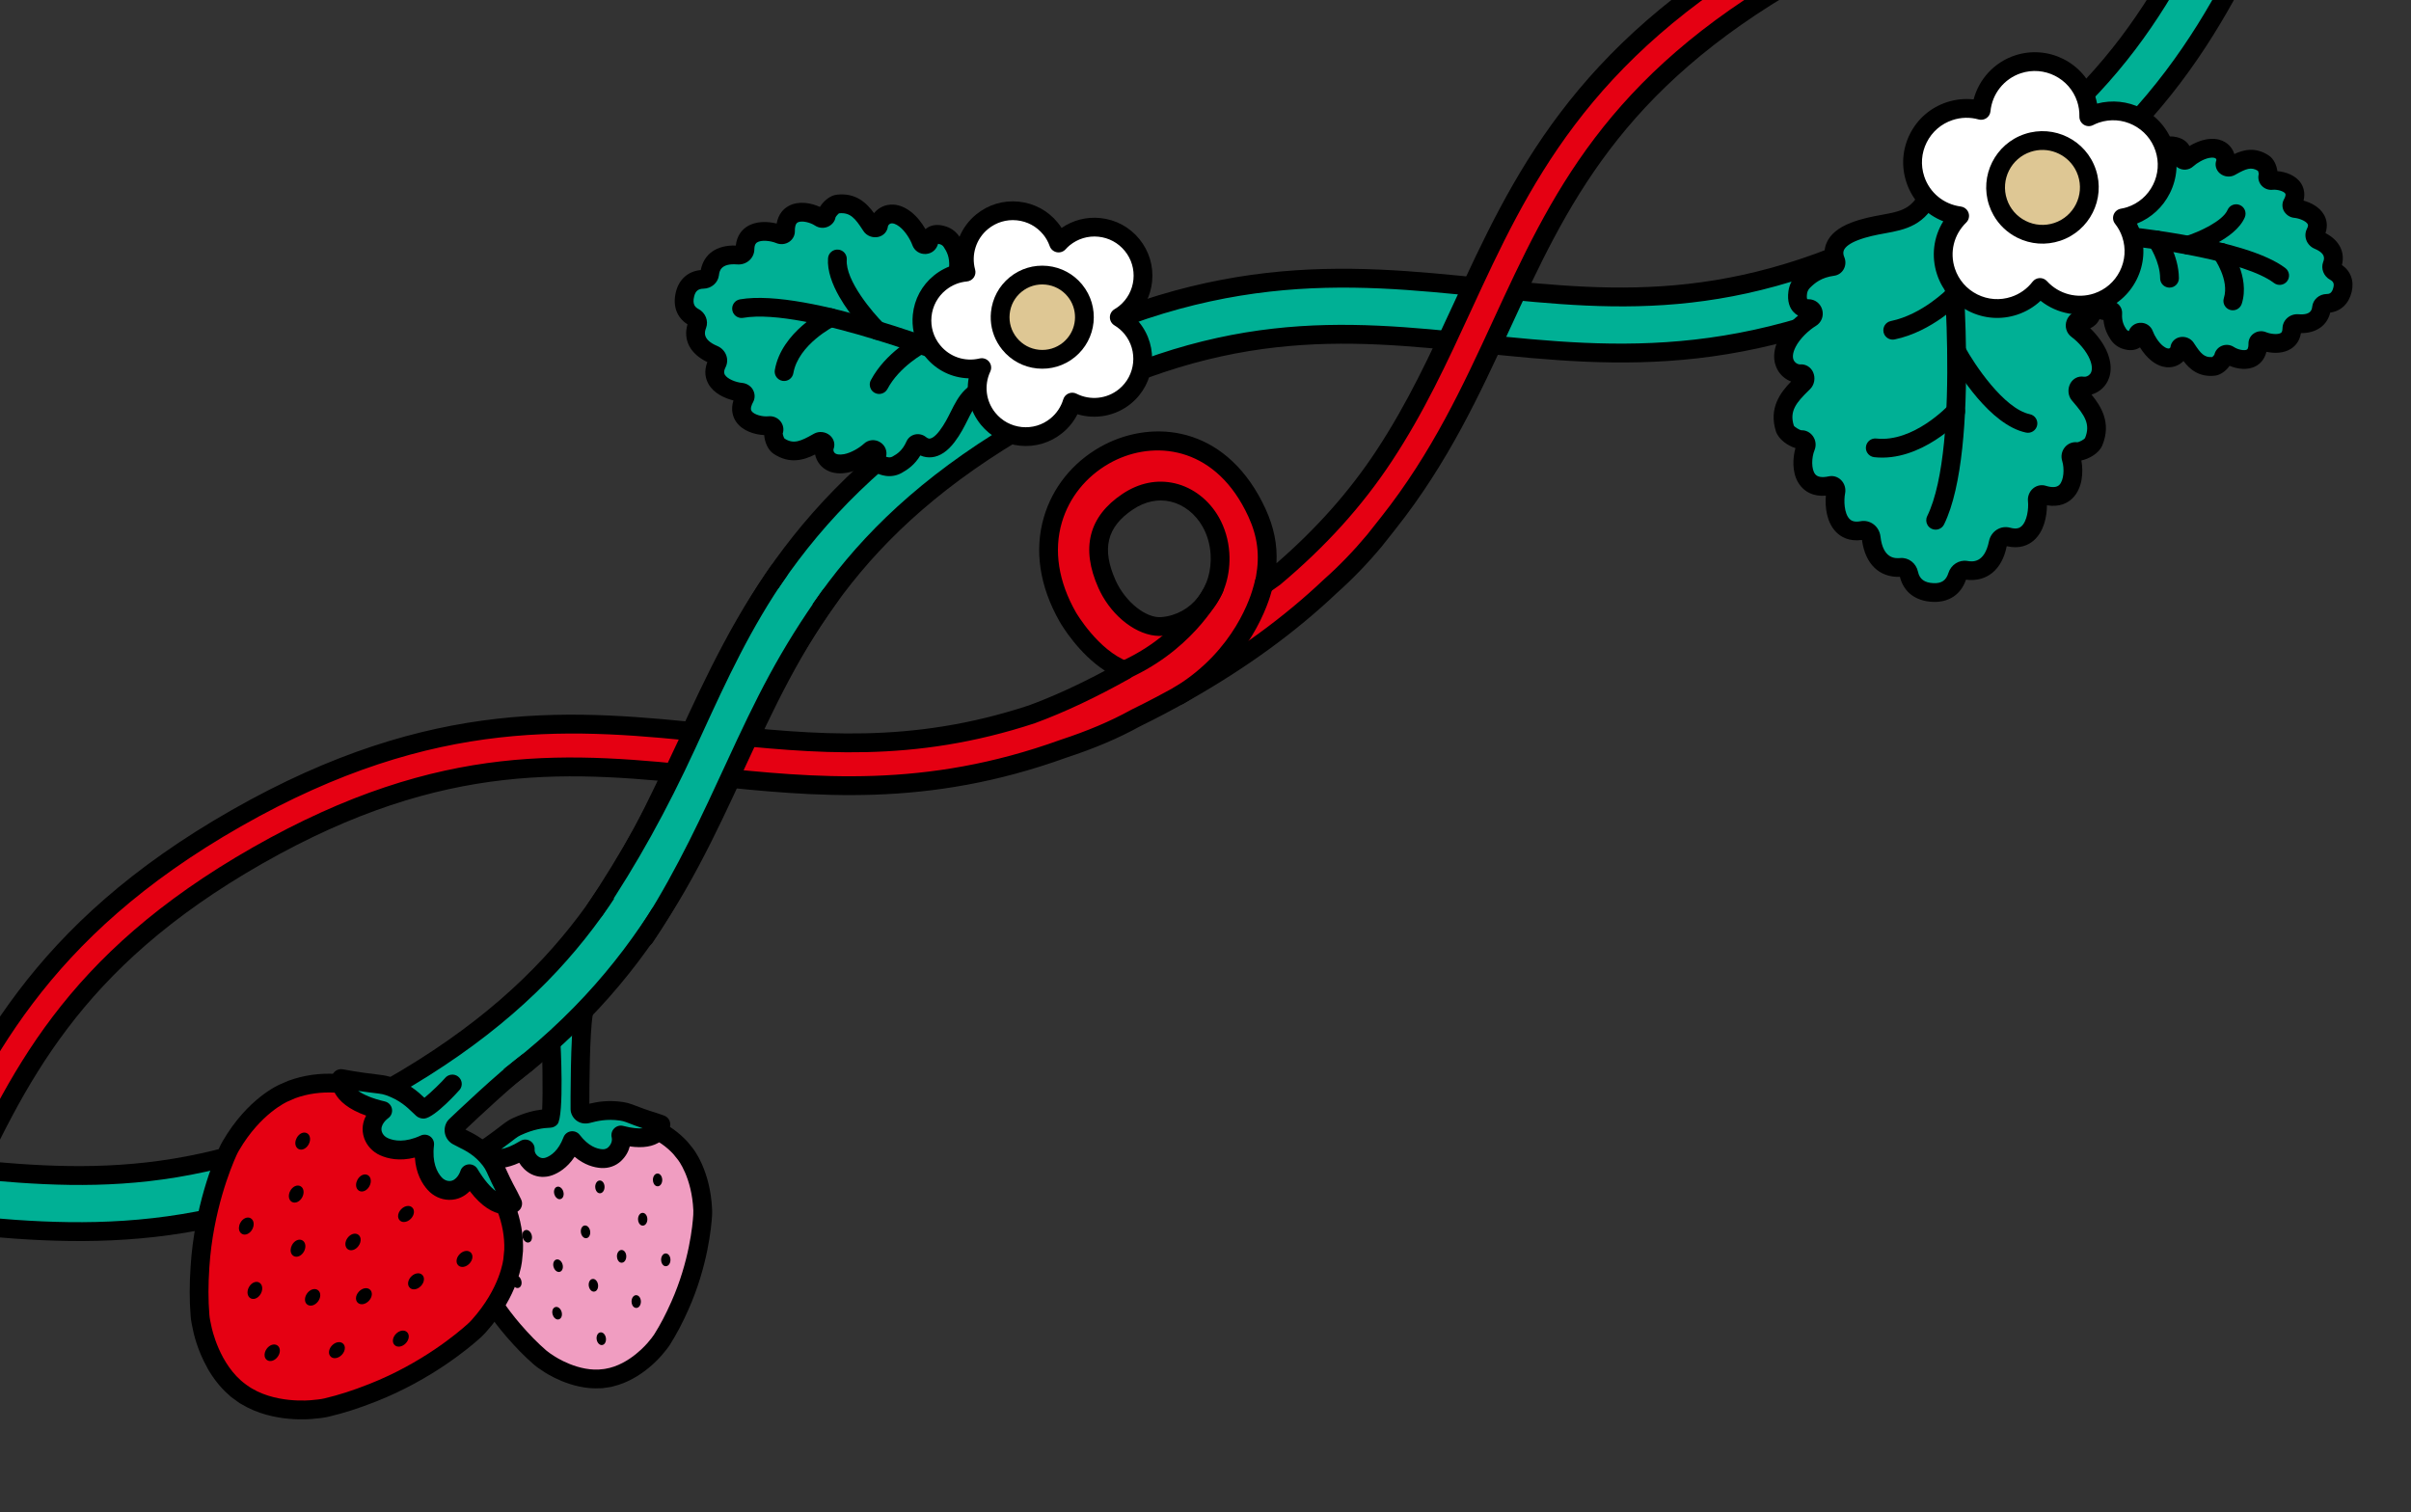 <?xml version="1.0" encoding="UTF-8"?>
<svg id="_レイヤー_1" data-name="レイヤー 1" xmlns="http://www.w3.org/2000/svg" width="381" height="239" xmlns:xlink="http://www.w3.org/1999/xlink" viewBox="0 0 381 239">
  <rect x="0" y="0" width="381" height="239" fill="#333333" stroke="none"/>
  <defs>
    <style>
      .cls-1 {
        fill: #fff;
      }

      .cls-2 {
        fill: #f09dc1;
      }

      .cls-3 {
        fill: #00b095;
      }

      .cls-4 {
        clip-path: url(#clippath-1);
      }

      .cls-5 {
        fill: #e50012;
      }

      .cls-6 {
        fill: #dec794;
      }

      .cls-7 {
        clip-path: url(#clippath);
      }

      .cls-8 {
        fill: none;
      }
    </style>
    <clipPath id="clippath">
      <rect class="cls-8" width="381" height="239"/>
    </clipPath>
    <clipPath id="clippath-1">
      <rect class="cls-8" width="1495" height="700" rx="22.994" ry="22.994"/>
    </clipPath>
  </defs>
  <g class="cls-7">
    <g class="cls-4">
      <g>
        <g>
          <g>
            <path class="cls-2" d="M102.205,177.863l.884,.401c1.895,.857,3.351,1.976,4.469,3.198l.7,.868s2.529,3.014,2.788,8.893c.012,.275,.008,.551-.009,.826-.1,1.691-.653,7.682-3.592,14.289-.81,1.822-1.667,3.532-2.828,5.376-.291,.462-.682,.927-1.035,1.338,0,0-3.25,4.09-7.81,4.761l-.348,.056-.055,.008-.349,.047,1.311-.193-.348,.056-.055,.008-.35,.047c-4.561,.671-8.852-2.309-8.852-2.309-.457-.293-.965-.625-1.377-.983-1.644-1.431-2.957-2.822-4.258-4.334-4.72-5.48-6.976-11.058-7.56-12.648-.095-.259-.179-.522-.247-.789-1.447-5.704,.105-9.318,.105-9.318l.42-1.033c.718-1.493,1.789-2.983,3.357-4.35l.73-.639"/>
            <path d="M75.003,204.126c-1.617-2.835-2.524-5.112-2.866-6.046-.114-.31-.212-.621-.291-.938-1.553-6.117,.108-10.098,.178-10.265l.41-1.007c.907-1.892,2.159-3.516,3.755-4.909l.732-.639c.617-.538,1.555-.474,2.094,.142,.537,.619,.474,1.554-.142,2.093l-.732,.639c-1.294,1.127-2.3,2.431-2.995,3.876l-.383,.949c-.021,.048-1.329,3.313-.04,8.396,.055,.22,.126,.434,.201,.645,.559,1.521,2.734,6.898,7.29,12.188,1.468,1.701,2.696,2.954,4.109,4.183,.323,.283,.754,.565,1.204,.854,.079,.055,3.928,2.663,7.833,2.089l.282-.041c3.897-.628,6.749-4.167,6.779-4.203,.365-.43,.709-.841,.942-1.209,1-1.587,1.815-3.138,2.725-5.187,2.835-6.368,3.371-12.154,3.468-13.775,.014-.226,.018-.45,.009-.675-.234-5.235-2.424-7.982-2.45-8.01l-.711-.882c-1.023-1.115-2.363-2.073-3.926-2.78l-.886-.402c-.743-.338-1.076-1.216-.737-1.964,.339-.745,1.218-1.076,1.965-.736l.885,.401c1.929,.873,3.594,2.067,4.95,3.548l.76,.937c.098,.119,2.838,3.449,3.116,9.758,.014,.329,.009,.657-.01,.983-.104,1.745-.681,7.977-3.718,14.801-.958,2.155-1.86,3.871-2.927,5.564-.339,.535-.76,1.04-1.162,1.511-.108,.138-3.238,4.017-7.843,5.097-.095,.038-.196,.065-.302,.082l-1.347,.199c-.108,.015-.215,.017-.318,.009-4.711,.298-8.84-2.523-9.024-2.652-.502-.321-1.031-.67-1.505-1.083-1.504-1.309-2.864-2.693-4.407-4.484-2.104-2.444-3.737-4.911-4.962-7.059Z"/>
          </g>
          <g>
            <path d="M95.565,211.493c.066,.45-.125,.851-.427,.895s-.601-.284-.667-.734,.125-.851,.427-.895,.601,.284,.668,.734Z"/>
            <path d="M94.443,212.143c-.077-.136-.132-.293-.157-.462-.046-.319,.019-.636,.178-.85,.106-.144,.247-.233,.408-.256,.157-.023,.317,.021,.461,.127,.213,.157,.368,.444,.416,.764h0c.047,.319-.019,.636-.177,.85-.106,.144-.248,.233-.408,.256-.157,.023-.317-.021-.461-.127-.101-.074-.189-.179-.258-.301Zm.825-.957c-.044-.077-.097-.141-.158-.185-.044-.033-.111-.07-.186-.059-.077,.012-.132,.067-.164,.11-.1,.135-.141,.355-.109,.576,.034,.221,.135,.421,.271,.519,.044,.033,.112,.07,.186,.059,.076-.012,.132-.067,.164-.11,.1-.135,.141-.355,.109-.575h0c-.018-.123-.058-.238-.113-.334Z"/>
          </g>
          <g>
            <path d="M94.321,203.049c.066,.45-.125,.851-.427,.895s-.601-.284-.667-.734,.125-.851,.427-.895,.601,.284,.667,.734Z"/>
            <path d="M93.199,203.699c-.077-.136-.132-.293-.157-.462-.047-.32,.019-.637,.178-.85,.106-.144,.248-.233,.407-.255,.158-.023,.319,.02,.463,.127,.214,.162,.368,.446,.413,.763h0c.048,.321-.018,.639-.177,.851-.106,.144-.248,.233-.407,.255-.157,.023-.317-.021-.461-.127-.101-.074-.189-.179-.258-.301Zm.825-.958c-.043-.075-.096-.14-.157-.184-.043-.032-.112-.07-.187-.059-.075,.011-.131,.066-.163,.109-.099,.133-.142,.354-.109,.575,.033,.221,.136,.421,.271,.519,.044,.033,.112,.07,.186,.059,.075-.011,.131-.066,.163-.109,.099-.133,.142-.354,.109-.575h0c-.018-.123-.057-.239-.112-.336Z"/>
          </g>
          <g>
            <path d="M93.077,194.605c.066,.45-.125,.851-.427,.895s-.601-.284-.667-.734,.125-.851,.427-.895,.601,.284,.668,.734Z"/>
            <path d="M91.955,195.257c-.078-.136-.132-.295-.157-.464-.047-.32,.019-.637,.178-.85,.106-.144,.247-.233,.407-.255,.156-.024,.316,.02,.461,.126,.214,.162,.369,.445,.416,.765h0c.047,.32-.019,.637-.178,.85-.106,.144-.247,.233-.407,.255-.156,.024-.316-.02-.461-.126-.101-.076-.189-.179-.26-.3Zm.825-.96c-.044-.077-.099-.141-.157-.185-.064-.047-.126-.066-.186-.057-.075,.011-.131,.066-.163,.109-.099,.133-.142,.354-.109,.576,.033,.221,.137,.422,.27,.521,.064,.047,.126,.066,.186,.057,.075-.011,.131-.066,.163-.109,.099-.133,.142-.354,.109-.576h0c-.018-.123-.057-.239-.112-.336Z"/>
          </g>
          <g>
            <g>
              <path d="M83.838,195.228c.125,.437-.011,.86-.305,.944-.294,.084-.633-.202-.759-.64-.125-.437,.012-.86,.305-.944,.294-.084,.633,.202,.759,.64Z"/>
              <path d="M82.723,195.889c-.052-.092-.096-.194-.127-.304-.156-.545,.034-1.06,.432-1.173,.155-.045,.32-.022,.477,.065,.233,.127,.426,.394,.511,.703,.09,.309,.066,.633-.062,.864-.088,.157-.215,.264-.37,.308-.316,.092-.657-.104-.86-.462Zm.844-.831c-.065-.115-.151-.206-.242-.257-.049-.027-.121-.054-.195-.034-.167,.049-.282,.354-.179,.716,.104,.369,.362,.562,.53,.513,.073-.021,.121-.084,.147-.132,.082-.147,.093-.37,.032-.584h0c-.023-.08-.054-.154-.092-.222Z"/>
            </g>
            <g>
              <path d="M88.569,207.391c.125,.437-.011,.86-.305,.944-.294,.084-.633-.202-.759-.64-.125-.437,.011-.86,.305-.944,.294-.084,.633,.202,.759,.64Z"/>
              <path d="M87.455,208.051c-.052-.092-.096-.194-.127-.304-.156-.545,.034-1.06,.432-1.173,.397-.116,.836,.225,.987,.766h0c.155,.545-.035,1.06-.433,1.173-.316,.092-.657-.104-.86-.462Zm.845-.83c-.125-.219-.308-.33-.437-.293-.167,.049-.282,.354-.178,.717,.102,.362,.362,.561,.529,.512,.167-.049,.282-.354,.179-.716-.024-.083-.056-.157-.092-.221Z"/>
            </g>
            <g>
              <path d="M88.719,199.882c.125,.437-.012,.86-.305,.944-.294,.084-.633-.202-.759-.64s.011-.86,.305-.944c.294-.084,.633,.202,.759,.64Z"/>
              <path d="M87.603,200.541c-.052-.091-.095-.193-.126-.303-.156-.545,.034-1.06,.432-1.173,.155-.045,.319-.022,.477,.065,.234,.129,.425,.391,.51,.701h0c.09,.31,.066,.634-.062,.865-.087,.158-.215,.264-.37,.308-.317,.091-.657-.104-.861-.463Zm.844-.83c-.065-.115-.151-.206-.242-.257-.049-.027-.121-.054-.195-.034-.167,.049-.282,.354-.178,.717s.362,.559,.529,.512c.074-.022,.121-.084,.148-.133,.081-.145,.091-.369,.031-.583h0c-.023-.08-.054-.154-.093-.222Z"/>
            </g>
            <g>
              <path d="M88.841,188.383c.125,.437-.011,.86-.305,.944-.294,.084-.633-.202-.759-.64-.125-.437,.011-.86,.305-.944,.294-.084,.633,.202,.759,.64Z"/>
              <path d="M87.725,189.039c-.053-.093-.096-.195-.126-.303-.09-.309-.066-.633,.064-.865,.087-.158,.213-.263,.368-.306,.155-.045,.319-.022,.476,.065,.233,.125,.425,.389,.512,.702h0c.09,.309,.066,.633-.062,.864-.087,.158-.215,.264-.369,.307-.155,.045-.319,.022-.477-.065-.151-.084-.285-.226-.385-.399Zm.845-.826c-.066-.116-.151-.207-.243-.259-.049-.027-.121-.054-.195-.034-.073,.021-.119,.083-.146,.13-.082,.147-.093,.37-.032,.585,.062,.211,.191,.398,.335,.479,.049,.027,.121,.054,.195,.034,.073-.021,.119-.083,.147-.131,.08-.146,.092-.369,.031-.583h0c-.024-.08-.055-.155-.093-.222Z"/>
            </g>
            <g>
              <path d="M82.194,202.42c.125,.437-.012,.86-.305,.944s-.633-.202-.759-.64,.011-.86,.305-.944c.294-.084,.633,.202,.759,.64Z"/>
              <path d="M81.079,203.078c-.053-.093-.096-.195-.126-.303-.09-.309-.066-.633,.062-.864,.087-.158,.215-.264,.37-.308,.397-.114,.832,.216,.987,.766h0c.155,.545-.035,1.06-.433,1.173-.155,.045-.319,.022-.477-.065-.151-.084-.285-.226-.385-.399Zm.846-.827c-.125-.219-.309-.329-.437-.293-.074,.022-.121,.084-.148,.133-.081,.145-.091,.369-.031,.583,.061,.212,.189,.399,.335,.479,.049,.027,.121,.054,.195,.034,.167-.049,.282-.354,.179-.716-.024-.083-.056-.157-.093-.221Z"/>
            </g>
            <g>
              <path d="M79.793,189.955c.125,.437-.012,.86-.305,.944-.294,.084-.633-.202-.759-.64s.012-.86,.305-.944,.633,.202,.759,.64Z"/>
              <path d="M78.677,190.612c-.053-.093-.096-.195-.126-.303-.09-.309-.066-.633,.064-.865,.087-.158,.213-.263,.368-.306,.155-.045,.319-.022,.477,.065,.232,.129,.425,.393,.511,.703,.09,.309,.066,.633-.064,.865-.087,.158-.213,.263-.368,.306-.155,.045-.319,.022-.477-.065-.151-.084-.286-.226-.385-.399Zm.844-.828c-.065-.115-.151-.206-.242-.257-.049-.027-.121-.054-.195-.034-.073,.021-.119,.083-.146,.13-.082,.147-.093,.37-.032,.585,.061,.212,.19,.397,.335,.479,.049,.027,.121,.054,.195,.034,.073-.021,.119-.083,.146-.13,.082-.147,.093-.37,.032-.585h0c-.023-.08-.054-.154-.092-.222Z"/>
            </g>
            <g>
              <path d="M101.009,192.702c.006,.455,.259,.82,.565,.816,.306-.004,.548-.376,.542-.831-.006-.455-.259-.82-.565-.816-.305,.004-.548,.376-.542,.831Z"/>
              <path d="M100.982,193.316c-.098-.172-.155-.387-.159-.611-.005-.324,.104-.631,.289-.821,.125-.128,.277-.196,.436-.198,.161-.002,.314,.063,.443,.188,.194,.185,.306,.489,.311,.811,.004,.323-.105,.63-.29,.82-.124,.127-.275,.197-.436,.198-.161,.002-.314-.063-.442-.188-.059-.056-.109-.123-.152-.199Zm.839-1.058c-.026-.047-.056-.086-.09-.119-.039-.039-.102-.083-.179-.083-.075,0-.136,.048-.174,.086-.117,.12-.187,.333-.184,.558,.002,.222,.077,.433,.198,.549,.039,.039,.103,.083,.179,.083,.076-.001,.136-.048,.176-.087,.116-.119,.186-.333,.183-.556-.002-.161-.042-.314-.109-.431Z"/>
            </g>
            <g>
              <path d="M99.985,205.711c.006,.455,.259,.82,.565,.816,.306-.004,.548-.376,.542-.831-.006-.455-.259-.82-.565-.816-.306,.004-.548,.376-.542,.831Z"/>
              <path d="M99.956,206.324c-.095-.167-.154-.379-.157-.611-.005-.324,.104-.631,.289-.821,.125-.128,.277-.196,.436-.198,.413-.005,.743,.434,.754,.999,.007,.566-.311,1.013-.727,1.019-.244,.002-.458-.148-.595-.388Zm.843-1.055c-.074-.13-.176-.206-.27-.204-.075,0-.136,.048-.174,.086-.117,.12-.187,.333-.184,.558,.003,.377,.202,.635,.376,.633,.174-.002,.364-.268,.36-.644-.003-.172-.045-.319-.108-.429Z"/>
            </g>
            <g>
              <path d="M97.676,198.564c.006,.455,.259,.82,.565,.816,.306-.004,.548-.376,.542-.831-.006-.455-.259-.82-.565-.816-.306,.004-.548,.376-.542,.831Z"/>
              <path d="M97.65,199.178c-.098-.172-.155-.387-.159-.611-.008-.566,.311-1.013,.725-1.018,.413-.002,.745,.434,.752,.999s-.311,1.013-.725,1.018c-.159,.002-.312-.062-.44-.186-.059-.056-.109-.124-.153-.201Zm.839-1.055c-.074-.13-.174-.206-.268-.204-.174,.002-.363,.267-.359,.643,.003,.224,.078,.436,.199,.55,.039,.039,.101,.084,.177,.082,.174-.002,.363-.267,.359-.643-.002-.173-.045-.319-.108-.429Z"/>
            </g>
            <g>
              <path d="M94.244,187.588c.006,.455,.259,.82,.565,.816,.305-.004,.548-.376,.542-.831-.006-.455-.259-.82-.564-.816-.306,.004-.548,.376-.542,.831Z"/>
              <path d="M94.216,188.201c-.098-.172-.155-.387-.159-.611-.004-.323,.104-.63,.289-.82,.124-.127,.275-.197,.436-.198,.161-.002,.314,.063,.443,.188,.194,.186,.306,.486,.31,.81,.007,.565-.311,1.013-.725,1.02-.161,.002-.314-.063-.442-.188-.059-.056-.109-.124-.152-.2Zm.839-1.058c-.026-.045-.055-.085-.089-.118-.039-.039-.102-.083-.179-.083-.076,.001-.136,.048-.176,.087-.115,.119-.186,.333-.183,.556,.003,.225,.082,.435,.199,.55,.039,.039,.103,.083,.179,.083,.173-.004,.363-.268,.358-.644-.002-.161-.043-.314-.109-.431Z"/>
            </g>
            <g>
              <path d="M104.656,199.115c.006,.455,.259,.82,.565,.816,.305-.004,.548-.376,.542-.831-.006-.455-.259-.82-.565-.816-.305,.004-.548,.376-.542,.831Z"/>
              <path d="M104.629,199.729c-.098-.172-.155-.387-.159-.611-.004-.323,.105-.63,.29-.82,.124-.127,.275-.197,.436-.198,.412-.006,.742,.427,.753,.998,.008,.566-.311,1.013-.726,1.019-.159,.002-.312-.062-.44-.186-.059-.056-.109-.124-.153-.201Zm.841-1.056c-.074-.13-.175-.205-.269-.203-.076,.002-.136,.048-.176,.087-.116,.119-.186,.333-.183,.556,.001,.224,.078,.437,.199,.55,.039,.039,.101,.084,.177,.082,.174-.002,.364-.268,.36-.644-.003-.172-.045-.319-.108-.429Z"/>
            </g>
            <g>
              <path d="M103.361,186.486c.006,.455,.259,.82,.564,.816,.306-.004,.548-.376,.542-.831-.006-.455-.259-.82-.565-.816-.305,.004-.548,.376-.542,.831Z"/>
              <path d="M103.333,187.1c-.096-.167-.154-.379-.157-.611-.008-.564,.31-1.012,.723-1.019,.161-.004,.314,.061,.443,.186,.191,.188,.306,.489,.31,.813,.005,.322-.103,.627-.287,.817-.126,.13-.277,.199-.439,.202-.244,.002-.458-.148-.595-.388Zm.84-1.06c-.026-.045-.055-.085-.089-.118-.04-.037-.103-.083-.178-.082-.173,.004-.364,.269-.358,.644,.003,.377,.203,.636,.376,.633,.076-.002,.139-.049,.176-.089,.115-.119,.186-.331,.183-.554-.002-.161-.042-.316-.109-.434Z"/>
            </g>
          </g>
          <g>
            <path class="cls-3" d="M87.083,164.716c.065,.517,.358,12.01-.165,12.03-1.221,.047-2.929,.24-5.279,1.329-.391,.182-.758,.413-1.1,.675-.671,.514-2.489,1.924-4.252,3.093,0,0,1.274,3.063,6.716-.26,0,0-.173,1.752,1.64,2.665,.663,.334,1.442,.351,2.139,.093,1.035-.383,2.639-1.396,3.651-4.071,1.74,2.27,3.569,2.778,4.67,2.847,.741,.046,1.482-.194,2.021-.705,1.473-1.397,.969-3.035,.969-3.035,6.169,1.614,6.339-1.675,6.339-1.675l-1.061-.369c-2.024-.611-3.111-1.068-3.902-1.368-.403-.153-.821-.269-1.248-.33-2.565-.366-4.289,.122-5.472,.428-.507,.132-1.011-.203-1.097-.717l-.003-.019s-.062-11.594,.563-15.214"/>
            <path d="M75.056,182.692c-.055-.097-.101-.192-.139-.281-.273-.657-.042-1.413,.55-1.806,1.63-1.079,3.329-2.387,4.055-2.946,.567-.433,1.029-.716,1.493-.93,1.907-.885,3.44-1.233,4.659-1.376,.151-2.6,.012-9.583-.066-10.48-.07-.804,.516-1.531,1.318-1.616,.804-.088,1.525,.466,1.63,1.272,.012,.11,.639,11.848-.469,13.154-.269,.317-.697,.529-1.114,.545-1.084,.041-2.601,.215-4.711,1.192-.266,.124-.543,.294-.821,.508-.499,.383-1.301,1-2.222,1.673,.678-.113,1.652-.453,3.011-1.284,.481-.292,1.086-.289,1.562,.01,.478,.298,.746,.84,.688,1.402-.003,.152,.034,.793,.832,1.195,.276,.139,.623,.148,.954,.026,.831-.309,1.988-1.115,2.779-3.206,.19-.503,.639-.865,1.172-.943,.532-.078,1.066,.138,1.395,.566,1.359,1.775,2.7,2.213,3.584,2.269,.351,.022,.682-.088,.907-.302,.731-.692,.596-1.418,.561-1.555-.127-.509,.018-1.069,.39-1.436,.373-.369,.906-.535,1.414-.402,1.462,.382,2.448,.441,3.103,.376-.955-.318-1.651-.588-2.202-.802l-.426-.164c-.325-.122-.641-.205-.934-.248-2.178-.309-3.67,.079-4.759,.363-.772,.2-1.458,.087-2.014-.273-.558-.361-.939-.947-1.049-1.602-.013-.078-.022-.176-.022-.254-.003-.479-.057-11.768,.584-15.476,.138-.807,.907-1.349,1.714-1.208,.806,.138,1.348,.904,1.209,1.713-.497,2.884-.541,11.313-.541,14.071,1.3-.312,3-.598,5.299-.27,.508,.074,1.031,.211,1.56,.41l.451,.173c.733,.284,1.735,.673,3.357,1.163l1.12,.387c.625,.216,1.03,.815,.995,1.479-.038,.717-.455,1.826-1.504,2.594-1.153,.842-2.793,1.113-4.89,.811-.192,.76-.603,1.574-1.375,2.304-.822,.779-1.964,1.183-3.135,1.11-1.124-.07-2.652-.465-4.205-1.78-1.189,1.811-2.629,2.59-3.509,2.914-1.1,.408-2.311,.35-3.321-.158-.941-.474-1.549-1.198-1.921-1.801-1.87,.849-3.495,1.058-4.847,.618-1.081-.351-1.799-1.081-2.151-1.697Zm10.527-6.497l.007,.013-.007-.013Zm1.277-.931s-.002,0-.004-.001c.002,0,.003,0,.004,.001Z"/>
          </g>
        </g>
        <g>
          <path class="cls-3" d="M-180.774,310.062l.536-.315c27.782-16.377,36.087-34.38,44.88-53.44,9.168-19.867,18.648-40.41,50.344-58.471,31.696-18.061,54.21-15.749,75.983-13.513,21.321,2.191,41.459,4.262,70.688-12.393,29.231-16.656,37.706-35.029,46.677-54.481,9.165-19.865,18.642-40.407,50.341-58.469,31.696-18.061,54.209-15.747,75.982-13.511,21.318,2.192,41.455,4.263,70.681-12.391,29.225-16.653,37.701-35.027,46.675-54.48,9.166-19.866,18.644-40.408,50.34-58.468,6.349-3.617,12.66-6.597,18.759-8.854,22.279-8.247,40.039-6.423,57.214-4.659,20.897,2.149,40.626,4.178,68.876-11.372l.544-.3,4.395,7.706-.561,.308c-30.737,16.944-52.805,14.677-74.147,12.485-21.324-2.193-41.462-4.264-70.688,12.39-29.223,16.652-37.699,35.025-46.673,54.477-9.168,19.869-18.646,40.41-50.342,58.471-31.697,18.061-54.209,15.749-75.979,13.51-21.32-2.192-41.457-4.263-70.684,12.391-29.225,16.653-37.701,35.026-46.675,54.479-9.169,19.869-18.647,40.41-50.343,58.47-31.701,18.064-54.215,15.75-75.986,13.513-21.322-2.19-41.46-4.26-70.685,12.393-29.229,16.655-37.706,35.029-46.68,54.482-8.986,19.476-18.277,39.614-48.529,57.422l-.55,.325-4.395-7.706Z"/>
          <path d="M-177.668,318.502l-4.395-7.706c-.402-.705-.163-1.601,.537-2.013l.536-.315c27.381-16.14,35.592-33.938,44.284-52.78,9.268-20.082,18.849-40.845,50.958-59.141,32.112-18.297,54.866-15.96,76.869-13.699,21.081,2.166,40.989,4.212,69.802-12.206,28.818-16.421,37.196-34.584,46.064-53.813,9.263-20.078,18.841-40.839,50.954-59.137,32.109-18.296,54.863-15.958,76.868-13.697,21.076,2.167,40.981,4.214,69.795-12.204,28.811-16.417,37.191-34.581,46.062-53.812,9.265-20.079,18.844-40.84,50.953-59.136,6.422-3.659,12.808-6.673,18.98-8.956,22.602-8.367,40.536-6.524,57.88-4.743,20.657,2.124,40.166,4.13,68.009-11.197l.544-.3c.71-.391,1.604-.14,2.006,.564l4.395,7.706c.197,.345,.247,.755,.139,1.138-.109,.382-.366,.705-.714,.897l-.56,.307c-31.142,17.166-53.444,14.876-75.012,12.661-21.081-2.168-40.99-4.216-69.803,12.202-28.808,16.415-37.187,34.577-46.059,53.805-9.268,20.086-18.848,40.848-50.956,59.143-32.113,18.298-54.864,15.959-76.865,13.697-21.08-2.166-40.986-4.213-69.797,12.204-28.811,16.417-37.19,34.58-46.062,53.81-9.268,20.082-18.848,40.844-50.957,59.14-32.115,18.299-54.868,15.961-76.872,13.699-21.081-2.166-40.989-4.21-69.799,12.206-28.816,16.419-37.196,34.584-46.068,53.815-9.081,19.682-18.471,40.034-49.124,58.079l-.548,.324c-.342,.202-.752,.258-1.135,.157-.385-.102-.713-.354-.909-.699Zm-1.094-7.906l2.925,5.127c29.264-17.467,38.374-37.217,47.191-56.324,9.076-19.675,17.649-38.259,47.292-55.149,29.637-16.887,50.004-14.795,71.567-12.58,21.543,2.214,43.815,4.503,75.104-13.325,31.282-17.825,40.66-38.148,49.731-57.801,9.076-19.678,17.649-38.261,47.288-55.149,29.638-16.888,50.004-14.795,71.565-12.578,21.542,2.215,43.811,4.504,75.098-13.323,31.281-17.824,40.659-38.147,49.728-57.801,9.079-19.68,17.653-38.261,47.287-55.147,29.639-16.889,50.008-14.794,71.574-12.576,20.939,2.15,42.584,4.373,72.52-11.893l-2.925-5.127c-28.263,15.336-48.059,13.3-69.006,11.145-17.007-1.746-34.592-3.552-56.547,4.574-6.02,2.228-12.258,5.172-18.54,8.752-31.283,17.825-40.659,38.148-49.727,57.801-9.077,19.675-17.65,38.259-47.288,55.147-29.64,16.889-50.006,14.794-71.568,12.577-21.54-2.213-43.813-4.501-75.095,13.324-31.286,17.827-40.662,38.149-49.728,57.801-9.075,19.674-17.645,38.256-47.29,55.149-29.639,16.888-50.006,14.796-71.569,12.58-21.544-2.214-43.816-4.501-75.102,13.326-31.282,17.825-40.662,38.149-49.731,57.803-8.818,19.112-17.149,37.172-44.752,53.669Z"/>
        </g>
        <g>
          <g>
            <path class="cls-3" d="M305.006,30.375c-2.477,5.788-6.668,4.177-11.958,6.208-3.703,1.422-3.45,3.516-2.965,4.644,.163,.381-.042,.833-.435,.886-2.484,.339-3.76,1.422-4.665,2.32-.472,.469-.794,1.088-.892,1.767-.207,1.442,.207,2.577,1.702,2.579,.776,0,1.059,1.063,.383,1.47-1.303,.785-2.947,2.329-3.745,3.907-1.669,3.301,.593,5.051,2.178,4.919,.622-.052,.848,.919,.39,1.37-1.804,1.776-4.043,3.787-2.951,7.258,.295,.936,1.911,1.817,2.615,1.786,.548-.024,.92,.572,.7,1.106-.902,2.191-.969,7.21,3.928,6.144,.5-.109,.928,.415,.823,.945-.422,2.121-.097,6.936,4.168,6.156,.683-.125,1.316,.382,1.4,1.116,.222,1.924,1.137,5.008,4.745,4.722,.577-.046,1.086,.394,1.212,.995,.249,1.187,1.092,2.862,3.855,2.978,2.502,.105,3.452-1.475,3.813-2.632,.186-.596,.738-.995,1.318-.898,3.57,.598,4.749-2.395,5.138-4.292,.148-.724,.822-1.174,1.492-.99,4.182,1.148,4.923-3.621,4.687-5.771-.059-.536,.413-1.021,.902-.87,4.786,1.486,5.155-3.52,4.447-5.78-.172-.551,.249-1.113,.794-1.041,.698,.092,2.385-.645,2.76-1.552,1.39-3.363-.666-5.56-2.309-7.486-.417-.489-.107-1.436,.507-1.331,1.567,.269,3.973-1.278,2.597-4.712-.658-1.641-2.161-3.322-3.391-4.217-.638-.464-.264-1.497,.509-1.431,1.49,.128,2.001-.967,1.92-2.421-.038-.685-.305-1.33-.735-1.838-.824-.973-2-2.163-4.446-2.716-.386-.087-.552-.555-.356-.92,.581-1.082,1.015-3.146-2.551-4.884-5.093-2.483-9.408-1.242-11.373-7.223"/>
            <path d="M284.127,76.21c-.954-1.672-.828-3.859-.401-5.393-1.221-.371-2.68-1.381-3.092-2.67-1.154-3.665,.731-6.127,2.405-7.846-.78-.299-1.477-.841-1.961-1.559-.553-.82-1.302-2.621,.031-5.256,.699-1.382,1.887-2.674,3.04-3.611-.354-.192-.616-.428-.803-.643-.47-.539-.968-1.539-.723-3.243,.14-.982,.608-1.91,1.316-2.611,.994-.988,2.297-2.036,4.47-2.546-.168-.838-.092-1.665,.234-2.434,.572-1.358,1.874-2.434,3.871-3.201,1.761-.677,3.39-.975,4.828-1.239,3.055-.56,4.899-.897,6.298-4.167,.322-.754,1.195-1.103,1.948-.78,.756,.321,1.102,1.194,.78,1.946-2.026,4.734-5.313,5.336-8.491,5.919-1.375,.251-2.796,.513-4.299,1.089-1.179,.453-1.962,1.016-2.201,1.584-.132,.313-.109,.681,.068,1.092,.267,.62,.228,1.339-.102,1.922-.32,.562-.867,.934-1.501,1.018-2.032,.278-3.034,1.127-3.814,1.901-.254,.251-.419,.579-.469,.926-.075,.521-.01,.796,.028,.873,.012-.004,.081,.012,.21,.012,1.016,0,1.886,.671,2.159,1.657,.279,1.003-.128,2.034-1.013,2.566-1.082,.65-2.524,1.995-3.185,3.306-.483,.952-.568,1.757-.217,2.261,.244,.363,.671,.535,.948,.512,.855-.072,1.654,.421,2.02,1.212,.416,.907,.224,2.015-.469,2.693l-.213,.21c-1.952,1.914-3.085,3.243-2.36,5.545,.074,.205,.887,.706,1.207,.751,.676-.035,1.384,.315,1.82,.935,.452,.641,.548,1.474,.246,2.212-.478,1.163-.523,3.037,.119,3.805,.371,.444,1.085,.554,2.121,.329,.695-.153,1.422,.06,1.943,.57,.553,.54,.801,1.349,.651,2.111-.222,1.12-.158,3.181,.702,4.053,.242,.246,.686,.549,1.743,.357,.72-.134,1.445,.035,2.038,.474,.611,.451,1.012,1.154,1.103,1.931,.416,3.629,2.406,3.474,3.154,3.413,1.303-.106,2.498,.824,2.781,2.17,.244,1.166,1.027,1.739,2.465,1.801,1.254,.052,1.974-.439,2.333-1.593,.407-1.309,1.688-2.134,2.979-1.919,.742,.124,2.708,.454,3.439-3.127,.157-.765,.618-1.429,1.266-1.827,.629-.385,1.365-.491,2.072-.297,1.037,.284,1.505,.021,1.768-.204,.928-.791,1.177-2.84,1.053-3.974-.084-.774,.234-1.557,.831-2.049,.563-.463,1.307-.612,1.989-.398,1.01,.313,1.729,.265,2.138-.144,.712-.713,.824-2.582,.45-3.778-.238-.761-.076-1.577,.434-2.183,.489-.582,1.225-.87,1.969-.772,.251-.021,1.044-.412,1.21-.676,.907-2.199-.104-3.622-1.886-5.701l-.195-.229c-.619-.721-.723-1.852-.231-2.719,.439-.774,1.269-1.18,2.116-1.036,.276,.048,.715-.086,.99-.426,.384-.475,.377-1.282-.02-2.271-.543-1.368-1.866-2.828-2.887-3.57-.835-.604-1.151-1.671-.787-2.643,.36-.964,1.283-1.553,2.297-1.465,.173,.015,.239-.009,.24-.01,0-.02,.103-.287,.072-.851-.02-.35-.154-.688-.385-.962-.711-.84-1.638-1.774-3.641-2.227-.62-.14-1.124-.54-1.402-1.147-.278-.608-.252-1.327,.067-1.922,.211-.394,.266-.758,.162-1.081-.189-.591-.921-1.216-2.056-1.77-1.446-.705-2.84-1.088-4.188-1.458-3.115-.856-6.341-1.745-7.944-6.633-.255-.778,.168-1.616,.947-1.872,.778-.256,1.613,.17,1.872,.946,1.11,3.387,2.918,3.877,5.911,4.699,1.41,.387,3.008,.827,4.703,1.653,1.921,.936,3.128,2.124,3.579,3.523,.257,.796,.263,1.628,.022,2.448,2.119,.695,3.326,1.853,4.234,2.926,.645,.756,1.028,1.723,1.083,2.712,.095,1.723-.493,2.673-1.003,3.169-.205,.199-.486,.41-.854,.57,1.066,1.033,2.141,2.427,2.715,3.862,1.098,2.74,.204,4.459-.428,5.239-.543,.673-1.286,1.152-2.088,1.381,1.517,1.86,3.183,4.471,1.714,8.026-.52,1.258-2.063,2.128-3.311,2.39,.333,1.781,.203,4.369-1.379,5.952-.738,.741-2.015,1.473-4.061,1.135-.003,1.722-.453,4.168-2.125,5.592-.793,.677-2.162,1.359-4.232,.869-.73,3.719-3.151,5.713-6.438,5.296-.796,2.339-2.696,3.614-5.238,3.506-2.731-.114-4.615-1.553-5.2-3.957-3.266,.117-5.483-2.031-5.996-5.826-2.068,.283-3.354-.508-4.078-1.242-1.54-1.562-1.777-4.04-1.631-5.756-2.068,.158-3.275-.683-3.947-1.484-.174-.208-.324-.427-.455-.656Zm5.485,1.978s-.003,0-.004,0c.001,0,.002-.001,.004,0Zm10.939,12.968s-.002,0-.003,0c0,0,.001,0,.003,0Zm-16.592-31.769s0,0,0,.002v-.002Zm.777,1.166s-.003,0-.004,0c.001,0,.003,0,.004,0Zm3.984-18.74l.008,.014-.008-.014Zm.727-1.17s-.005,.001-.008,.001c.003,0,.005-.001,.008-.001Zm32.964,38.972s-.002,0-.003-.001c.001,0,.002,0,.003,.001Z"/>
          </g>
          <g>
            <path class="cls-3" d="M308.185,37.031s3.434,33.448-2.305,45.196"/>
            <path d="M304.592,82.963c-.235-.411-.269-.929-.045-1.386,5.488-11.233,2.196-44.063,2.163-44.394-.083-.814,.51-1.543,1.324-1.626,.814-.084,1.542,.507,1.628,1.325,.142,1.383,3.41,34.007-2.448,45.997-.36,.737-1.248,1.041-1.984,.682-.279-.136-.495-.347-.637-.597Z"/>
          </g>
          <g>
            <path class="cls-3" d="M309.04,65.025s-5.966,6.505-12.699,5.757"/>
            <path d="M295.052,71.515c-.15-.263-.221-.573-.185-.897,.09-.815,.824-1.401,1.639-1.311,5.889,.654,11.387-5.226,11.442-5.286,.555-.603,1.493-.642,2.095-.089,.603,.554,.645,1.49,.091,2.094-.264,.289-6.559,7.05-13.957,6.229-.49-.054-.898-.342-1.126-.741Z"/>
          </g>
          <g>
            <path class="cls-3" d="M309.189,55.51s5.553,10.196,11.28,11.407"/>
            <path d="M308.135,56.666c-.115-.203-.199-.355-.25-.446-.391-.719-.125-1.619,.593-2.012,.72-.392,1.594-.079,2.014,.593,1.446,2.669,6.144,9.789,10.284,10.665,.802,.168,1.315,.955,1.144,1.757-.17,.802-.957,1.314-1.759,1.144-5.698-1.205-10.759-9.479-12.026-11.702Z"/>
          </g>
          <g>
            <path class="cls-3" d="M308.889,46.616s-4.236,4.427-9.789,5.578"/>
            <path d="M297.811,52.928c-.075-.132-.131-.277-.163-.434-.166-.802,.349-1.588,1.152-1.753,5.015-1.038,8.979-5.111,9.019-5.152,.568-.59,1.506-.61,2.097-.043,.592,.566,.611,1.504,.046,2.094-.186,.194-4.623,4.776-10.559,6.005-.646,.133-1.281-.174-1.591-.717Z"/>
          </g>
        </g>
        <g>
          <g>
            <path class="cls-3" d="M157.161,61.117c-5.041,.615-4.736,4.221-7.5,7.858-1.935,2.546-3.5,1.879-4.265,1.25-.258-.212-.654-.155-.784,.137-.821,1.846-1.948,2.59-2.847,3.088-.469,.26-1.021,.37-1.57,.293-1.164-.164-1.95-.74-1.615-1.898,.174-.601-.585-1.059-1.053-.627-.901,.832-2.467,1.756-3.869,2.019-2.933,.549-3.779-1.595-3.321-2.792,.18-.47-.521-.863-.974-.61-1.782,.997-3.844,2.277-6.287,.651-.659-.439-.978-1.888-.795-2.426,.142-.419-.236-.841-.699-.791-1.9,.205-5.804-.873-3.876-4.423,.197-.363-.113-.812-.547-.85-1.738-.151-5.396-1.485-3.831-4.611,.251-.501,0-1.104-.55-1.335-1.441-.605-3.624-2.007-2.591-4.735,.165-.436-.061-.929-.498-1.162-.864-.46-1.972-1.489-1.44-3.654,.481-1.96,1.92-2.34,2.897-2.359,.504-.01,.937-.347,.992-.818,.34-2.897,2.924-3.137,4.481-3.011,.594,.048,1.095-.372,1.103-.932,.051-3.495,3.913-2.996,5.525-2.329,.402,.166,.885-.09,.877-.503-.075-4.038,3.887-3.198,5.479-2.141,.388,.257,.918,.057,.985-.38,.086-.561,1.036-1.701,1.824-1.787,2.918-.319,4.158,1.766,5.28,3.471,.285,.433,1.088,.406,1.145-.093,.145-1.273,1.885-2.787,4.235-.95,1.123,.878,2.087,2.42,2.504,3.573,.216,.598,1.101,.541,1.223-.072,.236-1.182,1.199-1.331,2.308-.941,.522,.184,.962,.535,1.258,.982,.569,.856,1.226,2.034,1.104,4.052-.019,.319,.306,.552,.633,.482,.969-.206,2.666-.077,3.21,3.073,.777,4.501-1.155,7.561,3.036,10.428"/>
            <path d="M111.959,60.684c-.006-.01-.011-.019-.017-.029-.415-.742-.751-1.913-.166-3.428-2.71-1.3-3.854-3.482-3.133-5.967-1.706-1.081-2.371-2.922-1.835-5.115,.496-2.015,1.951-3.288,3.931-3.467,.498-2.551,2.523-3.97,5.535-3.871,.177-1.616,1.017-2.502,1.727-2.97,1.45-.953,3.351-.846,4.73-.506,.279-1.563,1.141-2.368,1.894-2.78,1.581-.866,3.573-.474,4.943,.151,.565-.91,1.578-1.816,2.684-1.936,3.03-.333,4.727,1.351,5.864,2.921,.373-.461,.862-.838,1.426-1.074,.805-.337,2.452-.67,4.444,.887,.91,.712,1.697,1.73,2.267,2.719,.146-.128,.293-.229,.429-.306,.55-.313,1.503-.581,2.918-.084,.811,.285,1.522,.838,2.002,1.56,.617,.932,1.236,2.1,1.348,3.815,.643,.044,1.244,.248,1.777,.608,1.051,.711,1.741,1.976,2.047,3.752,.264,1.525,.245,2.875,.227,4.065-.036,2.488-.052,3.858,2.186,5.391,.678,.466,.849,1.387,.387,2.062-.463,.676-1.387,.848-2.063,.387-3.556-2.433-3.516-5.202-3.478-7.883,.017-1.113,.033-2.264-.183-3.517-.224-1.299-.624-1.69-.786-1.801-.059-.04-.24-.162-.651-.074-.621,.132-1.275-.034-1.752-.444-.46-.398-.708-.972-.673-1.577,.096-1.565-.37-2.408-.858-3.144-.124-.186-.307-.33-.514-.402-.16-.056-.284-.085-.375-.098-.256,.933-.993,1.541-1.899,1.609-.965,.073-1.834-.48-2.162-1.392-.332-.921-1.133-2.214-2.023-2.91-.583-.456-1.118-.633-1.467-.488-.244,.102-.367,.336-.378,.437-.093,.811-.681,1.46-1.498,1.654-.897,.214-1.869-.162-2.363-.914l-.132-.201c-1.145-1.747-1.938-2.807-3.744-2.608-.091,.052-.462,.447-.547,.652-.079,.578-.53,1.165-1.179,1.454-.674,.299-1.446,.232-2.065-.177-.76-.504-2.117-.828-2.732-.491-.384,.21-.453,.86-.444,1.368,.013,.671-.317,1.304-.884,1.691-.593,.405-1.377,.484-2.044,.209-.952-.393-2.404-.529-3.048-.106-.113,.074-.414,.272-.426,1.086-.011,.675-.292,1.293-.791,1.748-.513,.464-1.21,.698-1.915,.641-2.663-.218-2.821,1.129-2.888,1.704-.141,1.191-1.19,2.105-2.44,2.129-.842,.016-1.272,.373-1.482,1.23-.311,1.268,.18,1.716,.697,1.991,1.101,.588,1.611,1.878,1.187,2.996-.203,.542-.692,1.805,1.779,2.844,.652,.272,1.163,.806,1.404,1.449,.236,.633,.199,1.314-.102,1.915-.373,.743-.172,1.028-.119,1.166,.382,.669,1.728,1.214,2.751,1.303,.731,.065,1.431,.535,1.716,1.128,.324,.604,.326,1.318,.004,1.908-.242,.445-.493,1.054-.235,1.416,.391,.583,1.745,.921,2.649,.823,.739-.078,1.454,.218,1.914,.792,.448,.565,.576,1.284,.351,1.949,.008,.107,.157,.632,.281,.774,1.443,.95,2.635,.376,4.454-.646l.216-.121c.785-.439,1.822-.324,2.52,.28,.632,.552,.856,1.395,.562,2.157-.035,.093-.031,.366,.136,.558,.243,.292,.799,.38,1.528,.243,1.111-.208,2.418-.987,3.134-1.649,.709-.655,1.74-.751,2.563-.24,.796,.489,1.168,1.407,.94,2.3,.087,.029,.211,.063,.38,.087,.216,.03,.446-.014,.643-.123,.767-.425,1.571-.962,2.208-2.393,.25-.556,.733-.951,1.329-1.092,.611-.143,1.266,.012,1.755,.412,.326,.268,.543,.242,.614,.235,.194-.024,.731-.19,1.526-1.237,.769-1.012,1.286-2.041,1.784-3.037,1.2-2.396,2.442-4.874,6.718-5.395,.814-.1,1.55,.476,1.653,1.292,.099,.812-.48,1.552-1.294,1.651-2.696,.329-3.309,1.555-4.424,3.78-.532,1.065-1.137,2.272-2.073,3.503-1.092,1.437-2.285,2.241-3.545,2.388-.64,.074-1.268-.021-1.859-.279-.891,1.471-1.976,2.224-2.955,2.768-.76,.42-1.645,.584-2.496,.464-1.487-.211-2.208-.889-2.552-1.42-.084-.127-.169-.285-.24-.467-.96,.615-2.129,1.158-3.265,1.37-2.486,.464-3.794-.59-4.353-1.259-.391-.469-.652-1.027-.771-1.609-1.733,.869-4.015,1.584-6.553-.107-.923-.613-1.408-1.884-1.488-2.954-1.503-.076-3.453-.645-4.458-2.142-.473-.712-.871-1.825-.4-3.338-1.373-.333-3.098-1.107-3.95-2.601Zm-.843-18.027h0Zm17.835,27.256s-.002,.003-.002,.005c0-.002,.002-.003,.002-.005Zm8.203,1.52s-.001,.004-.002,.006c0-.002,.001-.004,.002-.006Zm-14.511-34.858s0,.002-.001,.004c0-.002,0-.003,.001-.004Z"/>
          </g>
          <g>
            <path class="cls-3" d="M152.719,57.159s-25.14-10.184-35.533-8.385"/>
            <path d="M115.898,49.507c-.083-.146-.143-.307-.173-.482-.14-.807,.401-1.574,1.209-1.714,10.686-1.849,35.3,8.05,36.343,8.472,.759,.309,1.126,1.172,.818,1.931-.308,.759-1.173,1.125-1.932,.818-.248-.101-24.867-10.005-34.723-8.299-.633,.109-1.241-.2-1.542-.727Z"/>
          </g>
          <g>
            <path class="cls-3" d="M131.224,50.198s-6.382,3.153-7.318,8.533"/>
            <path d="M122.616,59.465c-.164-.288-.233-.634-.173-.987,1.053-6.052,7.835-9.466,8.123-9.608,.734-.363,1.658-.07,1.986,.671,.364,.733,.064,1.622-.668,1.986-.057,.029-5.722,2.9-6.515,7.458-.142,.807-.909,1.348-1.716,1.208-.454-.08-.824-.357-1.036-.728Z"/>
          </g>
          <g>
            <path class="cls-3" d="M138.629,52.224s-6.65-6.592-6.3-11.297"/>
            <path d="M132.639,46.909c-1.117-1.958-1.937-4.115-1.79-6.092,.061-.817,.774-1.43,1.591-1.37,.817,.061,1.431,.772,1.371,1.59-.247,3.292,4.149,8.433,5.865,10.134,.578,.574,.583,1.515,.007,2.097-.577,.582-1.516,.585-2.096,.009-.456-.451-3.105-3.139-4.946-6.368Z"/>
          </g>
          <g>
            <path class="cls-3" d="M145.452,54.457s-4.383,2.282-6.524,6.321"/>
            <path d="M137.64,61.515c-.243-.426-.27-.965-.023-1.43,2.332-4.396,6.955-6.841,7.151-6.942,.726-.379,1.638-.101,1.999,.628,.379,.724,.099,1.621-.626,2.001-.04,.021-4.011,2.137-5.9,5.703-.384,.724-1.283,1-2.007,.617-.259-.138-.458-.339-.593-.576Z"/>
          </g>
        </g>
        <g>
          <g>
            <path class="cls-3" d="M328.109,37.73c3.513,2.41,1.888,4.975,2.536,8.753,.453,2.644,1.876,2.754,2.69,2.582,.274-.058,.547,.138,.531,.406-.104,1.692,.445,2.682,.921,3.401,.249,.375,.617,.671,1.055,.826,.93,.328,1.738,.204,1.938-.787,.104-.514,.846-.561,1.027-.059,.348,.968,1.155,2.263,2.097,3.001,1.97,1.545,3.431,.276,3.554-.792,.048-.419,.722-.44,.961-.077,.94,1.432,1.978,3.183,4.426,2.919,.661-.071,1.46-1.027,1.532-1.497,.056-.367,.502-.534,.827-.318,1.335,.888,4.658,1.598,4.599-1.79-.006-.346,.399-.561,.736-.421,1.352,.561,4.591,.984,4.639-1.948,.007-.47,.428-.822,.926-.781,1.307,.108,3.475-.09,3.764-2.521,.046-.389,.405-.668,.821-.672,.821-.008,2.045-.345,2.488-2.161,.402-1.645-.522-2.485-1.242-2.877-.371-.202-.563-.621-.421-.993,.87-2.288-.96-3.467-2.168-3.976-.461-.194-.67-.701-.46-1.121,1.317-2.621-1.751-3.745-3.209-3.873-.364-.032-.623-.41-.458-.714,1.621-2.977-1.653-3.885-3.247-3.715-.389,.041-.706-.313-.586-.664,.154-.451-.112-1.667-.664-2.036-2.048-1.368-3.779-.296-5.275,.539-.38,.212-.968-.119-.816-.513,.386-1.004-.322-2.804-2.783-2.347-1.176,.219-2.492,.992-3.249,1.69-.393,.362-1.029-.024-.882-.528,.282-.971-.376-1.455-1.353-1.594-.46-.066-.923,.026-1.317,.244-.755,.417-1.701,1.039-2.392,2.588-.109,.245-.442,.292-.658,.114-.641-.529-1.954-1.09-3.58,1.044-2.323,3.048-2.072,6.074-6.302,6.584"/>
            <path d="M329.875,48.8c-.322-.565-.555-1.256-.694-2.067-.222-1.301-.204-2.444-.188-3.454,.033-2.069,.05-3.109-1.724-4.327-.676-.462-.846-1.387-.384-2.062,.464-.675,1.388-.846,2.064-.382,3.086,2.115,3.046,4.614,3.012,6.818-.015,.924-.03,1.878,.147,2.907,.14,.817,.379,1.233,.555,1.354,.078,.052,.201,.062,.365,.027,.593-.126,1.22,.035,1.676,.429,.444,.386,.679,.942,.642,1.523-.077,1.232,.294,1.908,.678,2.486,.076,.114,.188,.201,.314,.246,.025,.009,.049,.017,.071,.024,.278-.743,.939-1.245,1.739-1.303,.92-.067,1.748,.476,2.053,1.327,.26,.724,.915,1.786,1.617,2.336,.472,.37,.813,.442,.976,.384,.119-.041,.182-.154,.19-.187,.087-.772,.653-1.396,1.437-1.582,.85-.201,1.769,.157,2.237,.871l.111,.17c.992,1.517,1.572,2.192,2.811,2.096,.112-.077,.281-.258,.351-.38,.133-.609,.548-1.119,1.131-1.376,.641-.284,1.375-.218,1.962,.172,.622,.413,1.653,.617,2.044,.402,.245-.133,.253-.748,.249-.934-.011-.645,.306-1.251,.85-1.619,.573-.39,1.299-.462,1.942-.194,.723,.3,1.876,.411,2.333,.111,.066-.043,.242-.158,.251-.715,.01-.629,.274-1.211,.743-1.637,.479-.433,1.131-.651,1.788-.597,2.005,.165,2.116-.769,2.169-1.218,.133-1.118,1.113-1.97,2.281-1.98,.392-.004,.83-.086,1.059-1.03,.148-.608,.011-.94-.509-1.222-1.025-.558-1.497-1.771-1.1-2.823,.16-.423,.499-1.301-1.356-2.083-.61-.258-1.085-.756-1.309-1.357-.219-.594-.184-1.232,.099-1.795,.255-.507,.165-.616,.107-.756-.271-.476-1.34-.907-2.12-.976-.695-.063-1.278-.487-1.629-1.072-.309-.577-.309-1.259-.002-1.826,.09-.166,.38-.692,.213-.945-.248-.371-1.257-.668-1.998-.589-.699,.075-1.379-.206-1.817-.754-.396-.493-.532-1.141-.367-1.745-.007-.139-.073-.379-.136-.5-1.054-.658-1.88-.329-3.463,.558l-.177,.099c-.746,.415-1.727,.307-2.386-.264-.606-.523-.82-1.338-.54-2.075,.006-.027,.006-.157-.084-.247-.117-.125-.453-.219-1.041-.11-.879,.164-1.952,.804-2.514,1.323-.679,.622-1.658,.711-2.44,.225-.686-.424-1.042-1.185-.938-1.958-.022-.004-.047-.008-.073-.012-.131-.018-.271,.008-.389,.073-.612,.337-1.25,.762-1.755,1.894-.241,.536-.707,.918-1.28,1.051-.585,.137-1.213-.012-1.679-.399-.127-.104-.241-.153-.334-.141-.213,.025-.619,.284-1.119,.943-.634,.83-1.063,1.683-1.477,2.509-.991,1.968-2.113,4.2-5.829,4.648-.815,.098-1.553-.484-1.651-1.295-.098-.813,.482-1.552,1.296-1.65,2.135-.258,2.602-1.186,3.532-3.036,.454-.902,.968-1.924,1.768-2.975,.959-1.257,2.015-1.96,3.14-2.091,.511-.059,1.014,0,1.492,.177,.769-1.182,1.695-1.808,2.462-2.231,.678-.375,1.475-.522,2.242-.414,1.336,.191,1.993,.812,2.308,1.301,.034,.052,.068,.111,.104,.178,.783-.468,1.699-.868,2.594-1.035,2.204-.411,3.374,.538,3.876,1.141,.287,.347,.496,.743,.622,1.163,1.472-.692,3.363-1.166,5.471,.242,.754,.505,1.219,1.516,1.337,2.456,1.288,.113,2.869,.634,3.712,1.893,.33,.5,.753,1.446,.425,2.766,1.155,.322,2.521,.998,3.225,2.232,.006,.01,.012,.02,.017,.03,.355,.635,.646,1.618,.223,2.876,2.161,1.12,3.121,2.98,2.596,5.039,1.39,.965,1.962,2.525,1.537,4.264-.452,1.853-1.698,3.038-3.383,3.255-.494,2.057-2.203,3.257-4.632,3.251-.209,1.311-.922,2.047-1.531,2.446-1.2,.787-2.738,.757-3.922,.506-.319,1.32-1.125,1.963-1.657,2.254-1.329,.726-2.974,.456-4.167-.04-.539,.777-1.419,1.46-2.322,1.558-2.521,.271-3.979-1.024-4.962-2.318-.306,.313-.675,.57-1.089,.742-.724,.303-2.202,.601-3.967-.782-.715-.561-1.341-1.34-1.819-2.118-.061,.041-.12,.078-.177,.111-.505,.286-1.375,.533-2.645,.084-.731-.259-1.369-.759-1.797-1.405-.481-.729-1.012-1.709-1.147-3.116-.505-.066-.979-.244-1.405-.533-.449-.304-.823-.72-1.12-1.24Zm2.508,.579s0,.005,0,.008c0-.004,0-.005,0-.008Zm13.548,5.849s0,.002,0,.004c0-.002,0-.003,0-.004Zm3.608,1.234h0Zm3.303,.165s0,.003,0,.005c0-.002,0-.004,0-.005Zm4.132-1.379s-.003-.002-.003-.001c0,0,.002,0,.003,.001Zm-17.035-30.377s-.002-.002-.003-.003c.001,0,.002,.002,.003,.003Zm17.006,2.669h0Zm.035-.159s-.001,.004-.002,.006c0-.002,.001-.004,.002-.006Z"/>
          </g>
          <g>
            <path class="cls-3" d="M335.441,37.262s18.925,1.802,24.803,6.281"/>
            <path d="M334.151,37.995c-.146-.255-.217-.558-.187-.874,.078-.816,.802-1.414,1.618-1.335,.79,.075,19.418,1.895,25.562,6.578,.65,.497,.779,1.427,.281,2.079-.497,.652-1.428,.777-2.08,.28-4.542-3.462-18.897-5.494-24.045-5.985-.499-.047-.917-.338-1.148-.743Z"/>
          </g>
          <g>
            <path class="cls-3" d="M351.056,39.888s2.946,4.025,1.786,7.671"/>
            <path d="M351.552,48.294c-.198-.347-.256-.773-.125-1.184,.914-2.87-1.547-6.311-1.571-6.349-.48-.644-.333-1.589,.328-2.069,.662-.482,1.587-.339,2.07,.321,.141,.188,3.375,4.682,2.002,8.996-.249,.78-1.083,1.212-1.864,.964-.37-.118-.661-.367-.839-.679Z"/>
          </g>
          <g>
            <path class="cls-3" d="M345.798,38.752s6.268-1.947,7.574-4.985"/>
            <path d="M344.509,39.488c-.052-.092-.096-.191-.128-.295-.243-.782,.194-1.612,.975-1.856,2.173-.678,5.901-2.405,6.652-4.154,.323-.753,1.197-1.1,1.949-.777,.754,.323,1.1,1.195,.777,1.948-1.532,3.564-7.789,5.595-8.497,5.815-.677,.211-1.391-.089-1.728-.681Z"/>
          </g>
          <g>
            <path class="cls-3" d="M340.833,37.934s1.986,2.836,2.008,6.039"/>
            <path d="M341.551,44.706c-.122-.214-.192-.459-.194-.723-.019-2.682-1.727-5.174-1.743-5.202-.446-.669-.301-1.598,.371-2.064,.672-.466,1.593-.304,2.062,.367,.088,.128,2.251,3.256,2.276,6.879,.006,.819-.653,1.488-1.474,1.493-.556,.003-1.043-.299-1.3-.75Z"/>
          </g>
        </g>
        <g>
          <g>
            <path class="cls-1" d="M331.378,47.791c4.472-1.486,6.892-6.313,5.405-10.783-.318-.956-.796-1.811-1.384-2.562,.409-.072,.817-.164,1.223-.298,4.472-1.486,6.892-6.313,5.406-10.783-1.486-4.47-6.317-6.889-10.788-5.403-.405,.135-.788,.306-1.158,.493,.021-.953-.108-1.924-.426-2.88-1.486-4.47-6.317-6.889-10.788-5.403-3.305,1.098-5.484,4.023-5.798,7.278-1.584-.444-3.312-.437-4.991,.121-4.472,1.486-6.892,6.313-5.405,10.783,1.067,3.209,3.86,5.351,7.003,5.76-2.273,2.209-3.227,5.595-2.16,8.804,1.486,4.47,6.316,6.889,10.788,5.403,1.678-.558,3.068-1.586,4.07-2.89,2.202,2.419,5.699,3.458,9.004,2.36Z"/>
            <path d="M306.919,45.206c-.327-.573-.599-1.181-.811-1.82-.956-2.873-.568-5.925,.981-8.413-2.729-1.062-4.869-3.269-5.824-6.151-.844-2.537-.649-5.252,.55-7.642,1.198-2.392,3.258-4.172,5.797-5.015,1.386-.462,2.837-.613,4.267-.452,.855-3.233,3.286-5.872,6.521-6.947,5.242-1.74,10.927,1.099,12.665,6.343,.137,.414,.247,.835,.328,1.264,2.356-.621,4.829-.367,7.027,.733,2.391,1.199,4.175,3.253,5.018,5.794,.844,2.537,.649,5.252-.55,7.642-1.101,2.198-2.929,3.88-5.188,4.793,.191,.391,.356,.794,.493,1.206,.844,2.538,.649,5.253-.549,7.644-1.199,2.39-3.257,4.172-5.795,5.014h0c-3.235,1.076-6.764,.418-9.385-1.661-1.048,.984-2.301,1.731-3.689,2.192-2.538,.844-5.255,.648-7.647-.549-1.79-.896-3.237-2.273-4.207-3.973Zm4.046-11.827c.048,.084,.088,.173,.119,.267,.179,.54,.034,1.134-.374,1.53-1.96,1.905-2.644,4.692-1.786,7.274,.592,1.78,1.848,3.233,3.532,4.076s3.594,.98,5.381,.387c1.342-.446,2.504-1.272,3.36-2.386,.267-.349,.676-.56,1.115-.579,.439-.018,.863,.158,1.16,.483,1.878,2.064,4.797,2.83,7.438,1.952t.001,0c1.787-.593,3.235-1.846,4.078-3.529,.843-1.683,.981-3.592,.387-5.379-.251-.754-.637-1.464-1.144-2.114-.324-.411-.404-.957-.218-1.443,.186-.486,.613-.84,1.126-.932,.339-.06,.679-.134,1.016-.245,1.785-.594,3.234-1.848,4.077-3.53,.843-1.683,.981-3.592,.387-5.379-.597-1.787-1.848-3.233-3.53-4.075-1.684-.843-3.594-.98-5.381-.387-.337,.112-.653,.255-.96,.41-.466,.234-1.019,.206-1.46-.072-.441-.281-.702-.767-.691-1.287,.019-.823-.1-1.624-.35-2.379-1.222-3.682-5.224-5.688-8.913-4.463-2.64,.878-4.52,3.237-4.789,6.013-.042,.437-.276,.834-.638,1.082-.364,.247-.817,.322-1.24,.203-1.354-.381-2.779-.346-4.12,.1-1.788,.593-3.236,1.847-4.079,3.53s-.981,3.592-.387,5.379c.857,2.578,3.077,4.404,5.787,4.755,.466,.061,.87,.338,1.097,.737Z"/>
          </g>
          <g>
            <path class="cls-6" d="M325.098,36.642c-3.882,1.29-8.076-.81-9.366-4.691s.811-8.072,4.693-9.362c3.882-1.29,8.076,.81,9.366,4.691s-.811,8.072-4.693,9.362Z"/>
            <path d="M315.044,34.036c-.29-.508-.532-1.049-.72-1.617-1.547-4.649,.98-9.69,5.633-11.236s9.697,.963,11.243,5.631c1.546,4.649-.981,9.69-5.634,11.236h0c-2.254,.749-4.665,.576-6.787-.487-1.589-.795-2.874-2.018-3.735-3.527Zm12.864-7.353c-1.37-2.402-4.293-3.589-7.015-2.685-3.099,1.031-4.784,4.388-3.753,7.487,.494,1.497,1.554,2.717,2.967,3.426,1.415,.709,3.021,.824,4.523,.326h0c3.099-1.031,4.783-4.389,3.754-7.487-.126-.377-.285-.733-.475-1.066Zm-2.81,9.96l.007,.013-.007-.013Z"/>
          </g>
        </g>
        <g>
          <g>
            <path class="cls-1" d="M177.764,62.649c3.283-2.679,3.771-7.51,1.091-10.791-.573-.702-1.249-1.268-1.983-1.71,.32-.191,.634-.399,.932-.642,3.283-2.679,3.771-7.51,1.091-10.791-2.68-3.281-7.514-3.77-10.796-1.091-.298,.243-.564,.509-.816,.784-.287-.807-.706-1.582-1.28-2.284-2.68-3.281-7.514-3.77-10.796-1.091-2.426,1.98-3.321,5.134-2.543,7.971-1.473,.133-2.924,.692-4.156,1.697-3.283,2.679-3.771,7.51-1.091,10.791,1.924,2.356,4.956,3.263,7.729,2.601-1.203,2.583-.921,5.734,1.003,8.09,2.68,3.281,7.514,3.77,10.796,1.091,1.232-1.005,2.07-2.314,2.495-3.73,2.625,1.329,5.896,1.084,8.323-.895Z"/>
            <path d="M145.394,55.159c-.935-1.638-1.337-3.521-1.144-5.437,.246-2.432,1.425-4.623,3.319-6.169,1.001-.817,2.148-1.406,3.376-1.74-.275-2.998,.943-5.986,3.324-7.928,1.894-1.546,4.278-2.262,6.712-2.015,2.434,.245,4.625,1.424,6.172,3.317,.218,.267,.421,.547,.608,.839,1.786-1.232,3.928-1.787,6.112-1.565,2.434,.245,4.625,1.424,6.172,3.317,1.543,1.895,2.263,4.275,2.018,6.709-.221,2.182-1.193,4.169-2.759,5.672,.248,.24,.481,.494,.7,.762,3.195,3.904,2.608,9.686-1.301,12.879h0c-2.381,1.942-5.553,2.538-8.436,1.668-.573,1.135-1.38,2.14-2.382,2.957-1.894,1.546-4.278,2.263-6.712,2.016-2.433-.246-4.625-1.424-6.172-3.317-1.713-2.107-2.383-4.757-1.931-7.332-2.614-.072-5.088-1.262-6.801-3.359-.328-.403-.621-.828-.874-1.272Zm20.027-17.272c-.166-.292-.355-.567-.566-.824-1.045-1.28-2.526-2.077-4.172-2.243-1.645-.167-3.256,.318-4.536,1.363-1.894,1.544-2.699,4.068-2.052,6.429,.116,.424,.039,.877-.211,1.238-.25,.361-.648,.591-1.085,.632-1.232,.112-2.391,.585-3.351,1.37-1.281,1.045-2.078,2.526-2.245,4.17-.165,1.644,.319,3.258,1.364,4.534,1.511,1.851,3.901,2.654,6.235,2.097,.554-.132,1.135,.064,1.494,.504,.364,.446,.436,1.049,.196,1.564-1.013,2.176-.698,4.684,.807,6.526,1.045,1.28,2.527,2.076,4.172,2.243,1.645,.166,3.256-.318,4.536-1.363,.963-.786,1.659-1.826,2.014-3.007,.126-.422,.432-.765,.837-.937,.403-.173,.864-.159,1.256,.04,2.184,1.106,4.819,.822,6.712-.722h0c2.645-2.157,3.025-6.08,.881-8.704-.442-.542-.981-1.005-1.6-1.378-.446-.271-.717-.753-.718-1.275,.002-.521,.277-1.003,.724-1.27,.259-.154,.513-.321,.754-.518,1.281-1.045,2.078-2.524,2.244-4.17,.165-1.643-.317-3.257-1.364-4.533-1.045-1.28-2.526-2.077-4.172-2.243-1.645-.167-3.256,.318-4.536,1.363-.242,.196-.456,.413-.659,.636-.352,.384-.88,.556-1.39,.452-.511-.104-.932-.467-1.104-.957-.127-.356-.282-.696-.465-1.017Z"/>
          </g>
          <g>
            <path class="cls-6" d="M168.918,55.287c-2.85,2.326-7.047,1.901-9.373-.947-2.327-2.849-1.903-7.043,.948-9.369,2.85-2.326,7.047-1.901,9.373,.947,2.327,2.849,1.903,7.043-.948,9.369Z"/>
            <path d="M157.618,54.147c-.832-1.458-1.189-3.134-1.017-4.837,.219-2.164,1.268-4.113,2.953-5.487,1.685-1.375,3.805-2.011,5.969-1.794,2.165,.219,4.115,1.266,5.491,2.951,2.844,3.481,2.32,8.618-1.158,11.457-1.686,1.376-3.806,2.012-5.971,1.794-2.164-.219-4.115-1.267-5.491-2.952-.292-.359-.552-.737-.777-1.131Zm11.587-6.58c-.141-.247-.303-.484-.488-.71-.874-1.071-2.115-1.738-3.49-1.876-1.376-.14-2.723,.266-3.794,1.14-1.072,.874-1.739,2.113-1.878,3.488-.139,1.375,.263,2.722,1.14,3.793,.875,1.072,2.115,1.738,3.491,1.877,1.376,.139,2.723-.266,3.794-1.14h0c1.985-1.619,2.455-4.416,1.226-6.572Z"/>
          </g>
        </g>
        <g>
          <path class="cls-5" d="M-204.162,266.949l.566-.306c29.973-16.233,51.649-14.007,72.611-11.853,21.491,2.209,41.792,4.296,71.313-12.526,29.514-16.818,38.06-35.338,47.107-54.946,9.098-19.721,18.506-40.109,49.914-58.006,31.404-17.894,53.748-15.6,75.356-13.379,16.108,1.655,31.32,3.219,50.328-3.032,4.584-1.687,9.544-4.022,14.743-6.944-5.245-1.958-8.87-8.162-9.035-8.448-2.968-5.203-3.782-10.517-2.355-15.373,1.257-4.282,4.153-7.897,8.154-10.176,6.921-3.944,17.077-3.442,23.021,6.979,.375,.658,.735,1.359,1.068,2.082,1.584,3.452,1.989,6.654,1.313,10.382l-.181,.993,1.587-1.119c7.054-5.922,12.742-12.204,17.342-19.173,5.073-7.685,8.646-15.437,12.432-23.644,9.098-19.719,18.504-40.105,49.908-57.999,31.404-17.894,53.747-15.599,75.356-13.379,21.494,2.209,41.793,4.295,71.308-12.523,29.516-16.819,38.06-35.339,47.106-54.947,8.826-19.128,17.952-38.908,47.192-56.414l.553-.332,3.361,5.892-.53,.317c-27.353,16.396-35.638,34.355-44.411,53.368-9.1,19.725-18.506,40.112-49.911,58.007-31.4,17.892-53.743,15.598-75.35,13.38-21.499-2.211-41.8-4.298-71.315,12.52-29.516,16.818-38.059,35.339-47.105,54.947-4.77,10.342-9.704,21.034-17.886,31.363l-2.222,2.805c-2.196,2.628-4.513,5.026-6.896,7.14-6.488,6.148-13.987,11.613-22.905,16.694-2.572,1.465-5.223,2.866-7.88,4.164l-.101,.056c-3.287,1.815-6.979,3.381-11.288,4.793-21.811,7.89-39.238,6.098-56.091,4.366-21.496-2.209-41.791-4.294-71.307,12.524C11.193,152.021,2.649,170.541-6.399,190.148c-9.1,19.725-18.507,40.113-49.913,58.008-31.401,17.893-53.746,15.6-75.353,13.382-20.85-2.144-40.536-4.167-68.594,11.01l-.542,.294-3.361-5.892ZM191.314,82.47c-1.353-2.372-3.53-4.06-5.973-4.634-2.406-.566-4.878-.06-7.151,1.465-4.697,3.15-5.763,7.408-3.255,13.022,.177,.391,.367,.769,.574,1.133,1.972,3.458,5.399,5.793,8.15,5.553,5.612-.485,9.533-5.457,9.123-11.565-.12-1.777-.627-3.497-1.469-4.973Z"/>
          <path d="M-202.091,273.576l-3.361-5.892c-.198-.347-.248-.759-.138-1.142,.11-.384,.37-.708,.721-.897l.566-.306c30.376-16.451,52.283-14.201,73.468-12.023,21.25,2.183,41.32,4.246,70.427-12.339,29.102-16.582,37.55-34.892,46.494-54.278,9.197-19.932,18.704-40.541,50.527-58.674,31.82-18.131,54.403-15.811,76.243-13.566,15.948,1.638,31.007,3.185,49.713-2.967,3.749-1.379,7.801-3.226,12.043-5.492-4.153-2.689-6.817-7.158-7.157-7.749-3.175-5.567-4.036-11.281-2.492-16.532,1.365-4.652,4.506-8.576,8.842-11.047,7.542-4.297,18.597-3.773,25.045,7.533,.398,.698,.777,1.438,1.127,2.197,1.333,2.906,1.897,5.648,1.74,8.618,6.305-5.467,11.489-11.301,15.734-17.731,5.005-7.583,8.554-15.276,12.31-23.421,9.208-19.956,18.716-40.564,50.533-58.694,31.818-18.13,54.401-15.81,76.242-13.566,21.249,2.183,41.32,4.246,70.421-12.336,29.101-16.582,37.548-34.891,46.492-54.275,8.922-19.337,18.145-39.328,47.778-57.07l.552-.331c.343-.205,.753-.264,1.14-.163,.386,.101,.715,.353,.913,.7l3.361,5.892c.4,.701,.165,1.593-.527,2.008l-.53,.317c-26.958,16.16-35.151,33.915-43.824,52.714-9.196,19.934-18.704,40.546-50.524,58.677-31.812,18.127-54.396,15.808-76.235,13.568-21.254-2.186-41.328-4.25-70.43,12.332-29.1,16.582-37.548,34.891-46.492,54.275-4.805,10.42-9.773,21.192-18.071,31.667l-2.222,2.805c-2.26,2.705-4.631,5.161-7.074,7.329-6.541,6.2-14.127,11.729-23.155,16.873-2.598,1.48-5.277,2.895-7.963,4.208-3.402,1.88-7.178,3.485-11.58,4.926-22.086,7.99-39.684,6.182-56.702,4.432-21.25-2.184-41.32-4.246-70.423,12.337C12.344,153.072,3.895,171.381-5.049,190.763c-9.198,19.938-18.708,40.549-50.528,58.681-31.817,18.13-54.4,15.811-76.239,13.569-20.613-2.119-40.081-4.12-67.737,10.84l-.54,.293c-.71,.384-1.597,.131-1.996-.57Zm-.03-6.042l1.89,3.314c28.07-14.964,47.819-12.935,68.717-10.786,21.373,2.194,43.476,4.463,74.466-13.195,30.995-17.661,40.301-37.833,49.301-57.341,9.151-19.832,17.794-38.56,47.72-55.612,29.93-17.054,50.459-14.944,72.193-12.71,16.69,1.715,33.944,3.489,55.435-4.285,4.266-1.399,7.875-2.93,11.076-4.697,.021-.012,.145-.079,.167-.09,2.631-1.284,5.254-2.67,7.797-4.119,8.818-5.024,16.216-10.416,22.618-16.482,2.37-2.102,4.638-4.451,6.778-7.014l2.197-2.776c8.077-10.198,12.97-20.804,17.701-31.063,9.15-19.832,17.791-38.561,47.718-55.614,29.929-17.054,50.463-14.943,72.201-12.707,21.375,2.193,43.477,4.462,74.463-13.194,30.993-17.66,40.299-37.832,49.298-57.34,8.795-19.063,17.103-37.074,44.281-53.587l-1.89-3.314c-28.259,17.161-37.205,36.553-45.861,55.313-9.15,19.832-17.791,38.561-47.719,55.614-29.928,17.053-50.458,14.944-72.195,12.71-21.375-2.197-43.478-4.467-74.469,13.192-30.991,17.659-40.296,37.827-49.296,57.331-3.817,8.277-7.412,16.069-12.541,23.839-4.677,7.086-10.443,13.461-17.627,19.492l-1.686,1.196c-.493,.347-1.146,.363-1.654,.039s-.769-.924-.662-1.515l.181-.993c.618-3.41,.247-6.339-1.202-9.498-.313-.68-.652-1.342-1.008-1.966-5.439-9.535-14.697-10.015-20.997-6.425-3.665,2.088-6.317,5.393-7.465,9.305-1.311,4.46-.544,9.378,2.22,14.222,.031,.054,3.511,6.019,8.265,7.793,.542,.201,.918,.702,.961,1.275,.044,.575-.249,1.124-.752,1.407-5.268,2.96-10.3,5.329-14.959,7.043-19.355,6.365-34.72,4.787-50.987,3.116-21.38-2.197-43.481-4.469-74.474,13.192C7.088,148.263-2.218,168.433-11.218,187.94c-9.15,19.83-17.792,38.56-47.719,55.613-29.934,17.056-50.463,14.946-72.198,12.713-20.559-2.113-41.808-4.298-70.984,11.268ZM174.221,94.189c-.23-.404-.442-.823-.639-1.258-2.812-6.295-1.54-11.295,3.781-14.862,2.623-1.761,5.499-2.342,8.317-1.678,2.843,.669,5.366,2.616,6.922,5.344,.952,1.668,1.525,3.607,1.66,5.608,.466,6.937-4.038,12.586-10.475,13.143-3.351,.292-7.285-2.296-9.567-6.296Zm15.804-10.986c-1.149-2.014-2.98-3.445-5.023-3.925-1.994-.469-4.063-.036-5.984,1.252-4.11,2.757-4.951,6.207-2.728,11.186,1.561,3.457,4.837,6.023,7.241,5.814,4.785-.414,8.125-4.708,7.771-9.99-.104-1.556-.546-3.056-1.277-4.337Z"/>
        </g>
        <path d="M176.231,106.748c-.015-.026-.03-.053-.043-.081-.362-.734-.06-1.623,.675-1.985l1.21-.596c8.83-4.351,12.322-11.426,12.357-11.497l.146-.312c.349-.741,1.233-1.059,1.974-.71,.743,.349,1.06,1.232,.711,1.974l-.15,.319c-.039,.08-3.876,8.032-13.726,12.886l-1.21,.596c-.708,.348-1.559,.081-1.944-.594Z"/>
        <path d="M185.036,110.642c-.392-.688-.174-1.57,.505-1.992l.283-.176c9.295-5.763,11.869-14.27,12.29-15.917l.246-.934c.209-.792,1.021-1.265,1.814-1.057,.793,.206,1.264,1.019,1.057,1.812l-.234,.89c-.478,1.864-3.347,11.365-13.606,17.724l-.281,.175c-.695,.433-1.611,.221-2.044-.474-.011-.017-.021-.033-.031-.051Z"/>
        <g>
          <path class="cls-3" d="M96.159,141.797c5.245-7.817,8.901-15.742,12.748-24.084,3.812-8.261,7.746-16.788,13.289-25.085l7.013,3.246c-5.59,8.119-9.387,16.351-13.389,25.026-3.469,7.518-7.042,15.261-11.816,22.82l-7.845-1.922Z"/>
          <path d="M100.597,148.909c-.267-.468-.269-1.065,.047-1.547l1.274-1.946c5.184-8.207,9.098-16.691,12.885-24.896,4.715-10.221,8.314-17.63,15.185-27.24,.477-.667,1.404-.82,2.07-.344,.669,.479,.82,1.403,.345,2.069-6.718,9.398-10.26,16.69-14.899,26.742-3.833,8.308-7.79,16.881-13.089,25.272l-1.288,1.966c-.448,.685-1.369,.878-2.053,.43-.205-.133-.364-.308-.477-.505Z"/>
          <path d="M92.714,144.558c-.27-.473-.269-1.079,.056-1.563,5.342-7.962,9.928-16.222,14.434-25.995l1.117-2.425c3.812-8.299,7.753-16.88,13.535-25.173,.469-.672,1.394-.838,2.066-.369,.671,.471,.837,1.394,.369,2.065-5.631,8.075-9.517,16.533-13.273,24.713l-1.119,2.43c-4.572,9.919-9.233,18.31-14.664,26.406-.456,.68-1.378,.862-2.059,.405-.197-.131-.351-.303-.461-.496Z"/>
        </g>
        <g>
          <g>
            <path class="cls-5" d="M79.518,189.641l.444,1.149c.955,2.461,1.279,4.769,1.204,6.87l-.138,1.409s-.39,4.978-5.385,10.535c-.234,.26-.484,.506-.743,.741-1.595,1.443-7.425,6.38-15.966,9.755-2.355,.931-4.652,1.72-7.345,2.358-.675,.16-1.442,.233-2.128,.293,0,0-6.583,.818-11.312-2.628l-.365-.259-.057-.042-.359-.268,1.359,.99-.365-.259-.057-.042-.358-.268c-4.73-3.445-5.967-9.959-5.967-9.959-.153-.671-.319-1.424-.373-2.115-.216-2.758-.168-5.185-.003-7.711,.599-9.16,3.516-16.219,4.402-18.179,.144-.319,.302-.632,.478-.934,3.763-6.454,8.386-8.35,8.386-8.35l1.299-.563c1.978-.715,4.275-1.113,6.912-.958l1.23,.07"/>
            <path d="M32.811,216.27c-1.702-2.985-2.255-5.794-2.291-5.975-.161-.703-.333-1.506-.393-2.277-.198-2.515-.2-4.959-.004-7.924,.613-9.401,3.621-16.684,4.529-18.692,.164-.365,.347-.723,.549-1.07,3.97-6.81,8.896-8.89,9.102-8.976l1.275-.552c2.43-.881,4.954-1.232,7.587-1.077l1.229,.07c.818,.047,1.441,.746,1.396,1.567-.048,.817-.749,1.442-1.568,1.395l-1.23-.071c-2.23-.131-4.358,.162-6.32,.872l-1.216,.529c-.06,.026-4.262,1.853-7.692,7.736-.15,.257-.285,.524-.407,.795-.856,1.895-3.693,8.765-4.273,17.667-.186,2.818-.185,5.13,.002,7.498,.044,.574,.186,1.227,.339,1.902,.021,.11,1.212,6.043,5.394,9.089l.185,.135c4.199,3.059,10.215,2.374,10.274,2.367,.71-.063,1.399-.129,1.968-.263,2.34-.556,4.476-1.242,7.141-2.295,8.301-3.279,13.976-8.082,15.516-9.475,.22-.2,.435-.411,.637-.635,4.55-5.063,5.003-9.621,5.007-9.665l.139-1.431c.068-1.995-.303-4.107-1.11-6.186l-.445-1.152c-.294-.764,.087-1.623,.851-1.918,.765-.294,1.612,.095,1.919,.85l.444,1.149c.952,2.455,1.39,4.965,1.302,7.456l-.145,1.501c-.016,.194-.487,5.518-5.757,11.381-.27,.299-.552,.578-.848,.847-1.638,1.482-7.655,6.574-16.421,10.039-2.766,1.093-5.094,1.839-7.548,2.422-.766,.181-1.578,.261-2.343,.326-.225,.03-6.398,.752-11.415-2.305-.107-.044-.211-.1-.309-.169l-1.388-1.011c-.093-.07-.176-.148-.248-.234-1.466-1.26-2.581-2.771-3.418-4.238Z"/>
          </g>
          <g>
            <path d="M43.584,214.211c-.34,.467-.87,.66-1.184,.432-.314-.228-.292-.792,.049-1.259s.87-.66,1.184-.432,.292,.792-.049,1.259Z"/>
            <path d="M41.939,214.671c-.058-.102-.098-.218-.118-.344-.058-.374,.062-.797,.328-1.162,.207-.283,.482-.5,.774-.606,.339-.123,.676-.09,.927,.093,.254,.182,.389,.494,.374,.854-.012,.31-.133,.638-.341,.923h0c-.469,.642-1.217,.866-1.702,.512-.1-.073-.181-.163-.242-.27Zm1.51-1.38c-.009-.016-.023-.03-.035-.04-.047-.033-.136-.033-.236,.004-.153,.056-.309,.183-.43,.346-.176,.242-.216,.473-.194,.611,.006,.042,.022,.101,.063,.131,.107,.077,.427-.023,.666-.35,.119-.165,.192-.353,.198-.516,.004-.077-.008-.144-.033-.186Z"/>
          </g>
          <g>
            <path d="M49.969,205.454c-.34,.467-.87,.66-1.184,.432s-.292-.792,.049-1.259,.87-.66,1.184-.432c.314,.228,.292,.792-.049,1.259Z"/>
            <path d="M48.324,205.915c-.058-.102-.097-.218-.118-.345-.058-.374,.062-.797,.328-1.162,.207-.283,.482-.5,.774-.606,.339-.123,.676-.09,.927,.093,.253,.181,.388,.494,.374,.854-.012,.31-.133,.638-.341,.923h0c-.469,.642-1.216,.866-1.702,.512-.1-.073-.182-.163-.243-.27Zm1.51-1.38c-.009-.016-.022-.031-.035-.04-.047-.033-.135-.033-.236,.004-.153,.056-.309,.183-.43,.346-.176,.242-.216,.473-.194,.611,.005,.042,.022,.101,.063,.131,.107,.077,.427-.023,.666-.35,.12-.165,.192-.353,.198-.516,.004-.077-.008-.144-.033-.186Z"/>
          </g>
          <g>
            <path d="M56.354,196.698c-.34,.467-.87,.66-1.184,.432s-.292-.792,.049-1.259,.87-.66,1.184-.432c.314,.228,.292,.792-.049,1.259Z"/>
            <path d="M54.71,197.158c-.094-.165-.141-.365-.132-.583,.012-.31,.133-.638,.341-.923,.468-.642,1.216-.866,1.701-.512,.196,.142,.318,.356,.361,.615,.058,.374-.061,.797-.327,1.16h0c-.467,.643-1.216,.869-1.702,.514-.099-.072-.18-.164-.241-.271Zm1.508-1.38c-.009-.015-.02-.03-.035-.04-.107-.077-.427,.023-.666,.351-.12,.164-.193,.352-.198,.515-.005,.108,.022,.194,.068,.227,.108,.077,.427-.023,.667-.352h0c.175-.241,.215-.472,.193-.61-.004-.028-.012-.062-.028-.091Z"/>
          </g>
          <g>
            <g>
              <path d="M47.428,189.052c-.276,.508-.776,.769-1.117,.584s-.394-.746-.118-1.254,.776-.769,1.116-.584c.341,.185,.394,.746,.118,1.254Z"/>
              <path d="M45.791,189.621c-.039-.068-.071-.141-.095-.222-.107-.363-.044-.797,.171-1.195,.38-.697,1.092-1.019,1.619-.732,.527,.283,.648,1.056,.268,1.756h0c-.169,.311-.413,.56-.689,.704-.32,.167-.659,.177-.932,.029-.143-.078-.259-.194-.342-.34Zm1.395-1.44c-.016-.028-.034-.047-.054-.057-.114-.063-.419,.079-.612,.436-.143,.261-.151,.496-.112,.629,.012,.042,.036,.098,.079,.122,.053,.028,.14,.015,.235-.035,.145-.074,.283-.221,.379-.4,.16-.293,.155-.57,.085-.694Z"/>
            </g>
            <g>
              <path d="M40.895,204.277c-.276,.508-.775,.769-1.117,.584-.341-.185-.394-.746-.118-1.254,.276-.508,.776-.769,1.116-.584s.394,.746,.118,1.254Z"/>
              <path d="M39.258,204.847c-.039-.068-.071-.141-.095-.222-.107-.363-.044-.797,.171-1.195,.216-.396,.547-.687,.908-.794,.254-.075,.5-.053,.712,.061,.209,.114,.36,.307,.437,.561,.107,.361,.045,.796-.17,1.194h0c-.215,.398-.545,.687-.909,.796-.25,.074-.503,.051-.712-.061-.143-.078-.259-.194-.342-.34Zm1.397-1.441c-.014-.024-.032-.044-.054-.056-.046-.025-.105-.015-.147-.003-.133,.039-.325,.175-.468,.437-.142,.263-.15,.497-.111,.63,.012,.041,.035,.099,.079,.122,.045,.024,.105,.014,.147,0,.133-.039,.325-.175,.466-.435v-.002c.143-.261,.153-.497,.113-.631-.006-.019-.014-.042-.025-.062Z"/>
            </g>
            <g>
              <path d="M47.711,197.607c-.276,.508-.775,.769-1.117,.584-.341-.185-.394-.746-.118-1.254,.276-.508,.776-.769,1.117-.584s.394,.746,.118,1.254Z"/>
              <path d="M46.073,198.175c-.212-.371-.196-.912,.077-1.416,.38-.697,1.092-1.019,1.619-.732,.527,.287,.647,1.058,.269,1.758-.38,.697-1.092,1.019-1.619,.732-.147-.08-.263-.198-.345-.342Zm1.396-1.439c-.015-.026-.033-.046-.054-.057-.114-.063-.419,.079-.612,.436-.194,.356-.153,.687-.03,.751,.114,.063,.419-.079,.612-.436,.16-.293,.156-.569,.085-.693Z"/>
            </g>
            <g>
              <path d="M58.051,187.295c-.276,.508-.776,.769-1.116,.584-.341-.185-.394-.746-.118-1.254,.276-.508,.776-.769,1.117-.584s.394,.746,.118,1.254Z"/>
              <path d="M56.414,187.865c-.212-.371-.197-.913,.077-1.416,.379-.698,1.091-1.02,1.618-.734,.211,.115,.363,.31,.439,.562,.108,.362,.046,.797-.171,1.195h0c-.167,.31-.411,.56-.688,.704-.319,.167-.659,.179-.93,.03-.147-.08-.262-.197-.344-.341Zm1.397-1.441c-.013-.023-.032-.044-.054-.057-.116-.062-.42,.079-.613,.436-.194,.356-.15,.699-.03,.751,.051,.028,.138,.014,.234-.035,.144-.075,.282-.222,.379-.4h0c.143-.263,.152-.498,.113-.631-.006-.02-.015-.043-.027-.065Z"/>
            </g>
            <g>
              <path d="M39.54,194.107c-.276,.508-.776,.769-1.117,.584s-.394-.746-.118-1.254c.276-.508,.775-.769,1.117-.584,.341,.185,.394,.746,.118,1.254Z"/>
              <path d="M37.902,194.676c-.211-.37-.196-.912,.077-1.414,.378-.697,1.09-1.019,1.619-.736,.53,.292,.646,1.06,.27,1.757v.002c-.381,.697-1.092,1.019-1.621,.732-.147-.08-.263-.197-.344-.341Zm1.397-1.441c-.015-.026-.033-.046-.054-.056-.116-.062-.42,.079-.614,.436-.194,.356-.147,.684-.032,.75,.117,.062,.421-.078,.615-.434h0c.159-.294,.156-.572,.085-.697Z"/>
            </g>
            <g>
              <path d="M48.454,180.678c-.276,.508-.775,.769-1.117,.584-.341-.185-.394-.746-.118-1.254s.776-.769,1.117-.584c.341,.185,.394,.746,.118,1.254Z"/>
              <path d="M46.816,181.248c-.212-.371-.197-.913,.077-1.416,.379-.698,1.091-1.02,1.618-.734,.211,.113,.363,.31,.439,.562,.108,.362,.046,.797-.171,1.194h0c-.378,.697-1.088,1.02-1.617,.735-.148-.081-.263-.198-.345-.342Zm1.397-1.441c-.013-.023-.032-.044-.054-.057-.116-.062-.42,.079-.613,.436-.194,.356-.151,.697-.03,.751,.116,.062,.419-.079,.613-.434h0c.143-.263,.152-.498,.113-.631-.006-.02-.015-.043-.027-.065Z"/>
            </g>
            <g>
              <path d="M65.234,202.022c-.399,.418-.495,.974-.215,1.241,.281,.268,.832,.146,1.23-.272,.399-.418,.495-.973,.215-1.241s-.832-.146-1.23,.272Z"/>
              <path d="M64.611,203.335c-.247-.433-.116-1.074,.354-1.569h.001c.312-.328,.708-.521,1.086-.528,.264-.007,.495,.078,.668,.244,.176,.166,.269,.392,.276,.656,.008,.377-.165,.781-.479,1.108-.312,.328-.709,.521-1.086,.529-.264,.005-.494-.079-.667-.245-.062-.058-.113-.124-.154-.196Zm.892-1.059c-.28,.296-.324,.622-.227,.719,.035,.033,.094,.04,.139,.039,.138-.004,.359-.083,.566-.299,.206-.215,.276-.441,.272-.579-.002-.044-.006-.098-.046-.139-.036-.034-.096-.04-.139-.039-.14,.003-.361,.084-.566,.297Z"/>
            </g>
            <g>
              <path d="M52.733,212.9c-.399,.418-.495,.973-.214,1.241s.831,.146,1.23-.272c.399-.418,.495-.973,.214-1.241-.28-.268-.832-.146-1.231,.272Z"/>
              <path d="M52.11,214.213c-.247-.433-.116-1.074,.354-1.569h.001c.312-.328,.708-.521,1.086-.528,.264-.007,.495,.078,.668,.244,.178,.165,.269,.393,.276,.656,.008,.377-.165,.781-.479,1.108-.312,.328-.709,.521-1.086,.529-.264,.005-.494-.079-.667-.245-.062-.058-.113-.124-.153-.196Zm.892-1.059c-.28,.295-.319,.622-.227,.719,.036,.033,.094,.04,.139,.039,.138-.004,.36-.083,.566-.299,.206-.215,.276-.441,.272-.579,0-.043-.004-.101-.046-.139-.036-.034-.096-.04-.139-.039-.14,.003-.361,.084-.566,.297Z"/>
            </g>
            <g>
              <path d="M56.999,204.373c-.399,.418-.495,.973-.215,1.241s.832,.146,1.231-.272c.399-.418,.495-.974,.215-1.241-.281-.268-.832-.146-1.231,.272Z"/>
              <path d="M56.375,205.686c-.076-.133-.118-.289-.123-.46-.008-.377,.165-.781,.478-1.107h0c.243-.255,.544-.433,.849-.5,.351-.078,.681,0,.906,.214,.435,.409,.347,1.193-.202,1.766-.242,.254-.542,.432-.848,.5-.351,.078-.681,0-.906-.214-.062-.058-.113-.125-.154-.197Zm1.618-1.292c-.006-.01-.012-.018-.02-.026-.042-.039-.13-.049-.235-.026-.158,.035-.331,.14-.47,.286h-.001c-.206,.216-.276,.441-.272,.579,.002,.042,.009,.095,.046,.139,.042,.039,.13,.049,.235,.026,.158-.035,.331-.14,.47-.286,.258-.27,.315-.574,.247-.693Z"/>
            </g>
            <g>
              <path d="M63.654,191.376c-.399,.418-.495,.973-.215,1.241,.281,.268,.832,.146,1.23-.272,.399-.418,.495-.973,.215-1.241-.281-.268-.832-.146-1.23,.272Z"/>
              <path d="M63.03,192.689c-.076-.133-.118-.289-.123-.46-.008-.377,.165-.781,.478-1.107h0c.312-.328,.707-.521,1.085-.53,.261-.005,.498,.081,.669,.246,.432,.409,.347,1.188-.201,1.765-.313,.328-.709,.521-1.087,.528-.264,.007-.495-.078-.668-.244-.062-.058-.113-.124-.153-.196Zm1.618-1.29c-.006-.01-.013-.019-.02-.027-.036-.034-.096-.04-.14-.038-.139,.002-.36,.083-.564,.298h-.001c-.206,.216-.276,.441-.272,.579,.002,.042,.005,.094,.046,.139,.036,.034,.096,.04,.139,.039,.14-.003,.361-.084,.567-.298,.257-.272,.313-.575,.246-.692Z"/>
            </g>
            <g>
              <ellipse cx="63.342" cy="211.56" rx="1.046" ry=".702" transform="translate(-133.351 111.152) rotate(-46.289)"/>
              <path d="M62.21,212.389c-.248-.435-.116-1.078,.356-1.57,.548-.574,1.32-.699,1.755-.283,.435,.411,.346,1.192-.203,1.765-.548,.574-1.32,.699-1.755,.283-.062-.058-.112-.123-.153-.195Zm1.618-1.292c-.006-.01-.012-.018-.02-.025-.095-.091-.426-.034-.707,.26-.28,.293-.32,.623-.226,.717,.095,.091,.426,.034,.708-.26,.258-.27,.313-.574,.246-.692Z"/>
            </g>
            <g>
              <path d="M72.895,198.482c-.399,.418-.495,.973-.214,1.241,.28,.268,.831,.146,1.23-.272,.399-.418,.495-.973,.214-1.241-.281-.268-.832-.146-1.23,.272Z"/>
              <path d="M72.271,199.796c-.248-.435-.116-1.078,.356-1.57,.548-.574,1.32-.699,1.755-.283,.433,.412,.346,1.192-.203,1.764-.548,.574-1.32,.699-1.755,.283-.062-.058-.112-.123-.153-.195Zm1.618-1.292c-.006-.01-.012-.018-.02-.025-.095-.091-.426-.034-.708,.26-.28,.293-.323,.629-.226,.717,.095,.091,.426,.034,.708-.26,.258-.27,.313-.574,.246-.692Z"/>
            </g>
          </g>
          <g>
            <path class="cls-3" d="M71.492,171.303c-.372,.488-4.241,4.392-4.698,3.977-1.067-.969-2.394-2.555-5.273-3.578-.479-.17-.979-.278-1.484-.34-.99-.121-3.686-.436-6.136-.907,0,0-.748,3.373,6.579,5.068,0,0-2.305,1.591-1.532,3.857,.282,.829,.924,1.486,1.724,1.844,1.188,.532,3.376,1.004,6.438-.413-.412,3.348,.708,5.285,1.578,6.252,.586,.651,1.409,1.06,2.284,1.075,2.395,.041,3.204-2.639,3.204-2.639,3.859,6.453,6.842,4.708,6.842,4.708l-.588-1.187c-1.199-2.186-1.736-3.469-2.155-4.373-.213-.462-.469-.904-.778-1.308-1.856-2.426-3.982-3.102-5.231-3.82-.535-.308-.683-1.006-.331-1.51l.013-.018s7.906-7.577,11.424-10.109"/>
            <path d="M52.968,172.833c-.759-1.331-.567-2.463-.515-2.699,.175-.785,.941-1.286,1.729-1.135,2.228,.429,4.642,.723,5.801,.862l.235,.029c.63,.076,1.237,.215,1.798,.412,2.536,.901,4.039,2.23,5.055,3.195,1.047-.838,2.875-2.642,3.246-3.102,.51-.632,1.441-.749,2.079-.25,.639,.5,.768,1.408,.275,2.056-.034,.043-3.904,4.427-5.625,4.584-.414,.037-.943-.13-1.251-.409-.171-.156-.35-.327-.541-.509-.931-.895-2.092-2.009-4.231-2.769-.353-.124-.746-.214-1.164-.263l-.235-.029c-.679-.083-1.778-.216-3.028-.399,.821,.576,2.142,1.19,4.219,1.671,.573,.132,1.013,.592,1.122,1.166,.111,.577-.131,1.165-.615,1.499-.046,.033-1.365,.996-.969,2.158,.142,.419,.479,.769,.925,.969,1.006,.45,2.724,.745,5.21-.405,.488-.226,1.061-.169,1.497,.147,.431,.316,.664,.845,.598,1.38-.335,2.718,.477,4.266,1.209,5.079,.326,.364,.766,.577,1.205,.584,1.238,.021,1.754-1.569,1.758-1.585,.17-.562,.656-.971,1.239-1.042,.584-.073,1.155,.207,1.456,.711,1.09,1.823,2.076,2.892,2.881,3.495-.532-1.041-.889-1.831-1.173-2.457l-.229-.505c-.182-.39-.385-.736-.611-1.03-1.272-1.663-2.706-2.376-3.859-2.949-.342-.17-.656-.326-.932-.484-.614-.354-1.055-.951-1.206-1.64-.155-.692-.01-1.423,.396-2.005,.056-.08,.133-.173,.204-.239,.327-.313,8.023-7.679,11.584-10.242,.664-.479,1.592-.329,2.071,.337,.477,.675,.328,1.59-.337,2.07-2.853,2.054-8.823,7.66-10.692,9.432,.075,.039,.154,.077,.234,.117,1.275,.634,3.205,1.592,4.897,3.804,.357,.465,.676,1,.944,1.586l.24,.527c.384,.845,.908,2.005,1.869,3.757l.616,1.241c.346,.698,.094,1.545-.579,1.939-.393,.229-3.627,1.885-7.536-3.25-.769,.793-1.85,1.407-3.285,1.383-1.262-.023-2.487-.594-3.362-1.567-.897-.994-1.865-2.63-2.025-5.118-2.417,.611-4.271,.188-5.495-.36-1.195-.536-2.113-1.529-2.521-2.718-.463-1.358-.208-2.576,.311-3.548-2.836-1.001-4.224-2.314-4.887-3.477Z"/>
          </g>
        </g>
      </g>
      <rect class="cls-8" width="1495" height="700" rx="22.994" ry="22.994"/>
    </g>
  </g>
</svg>